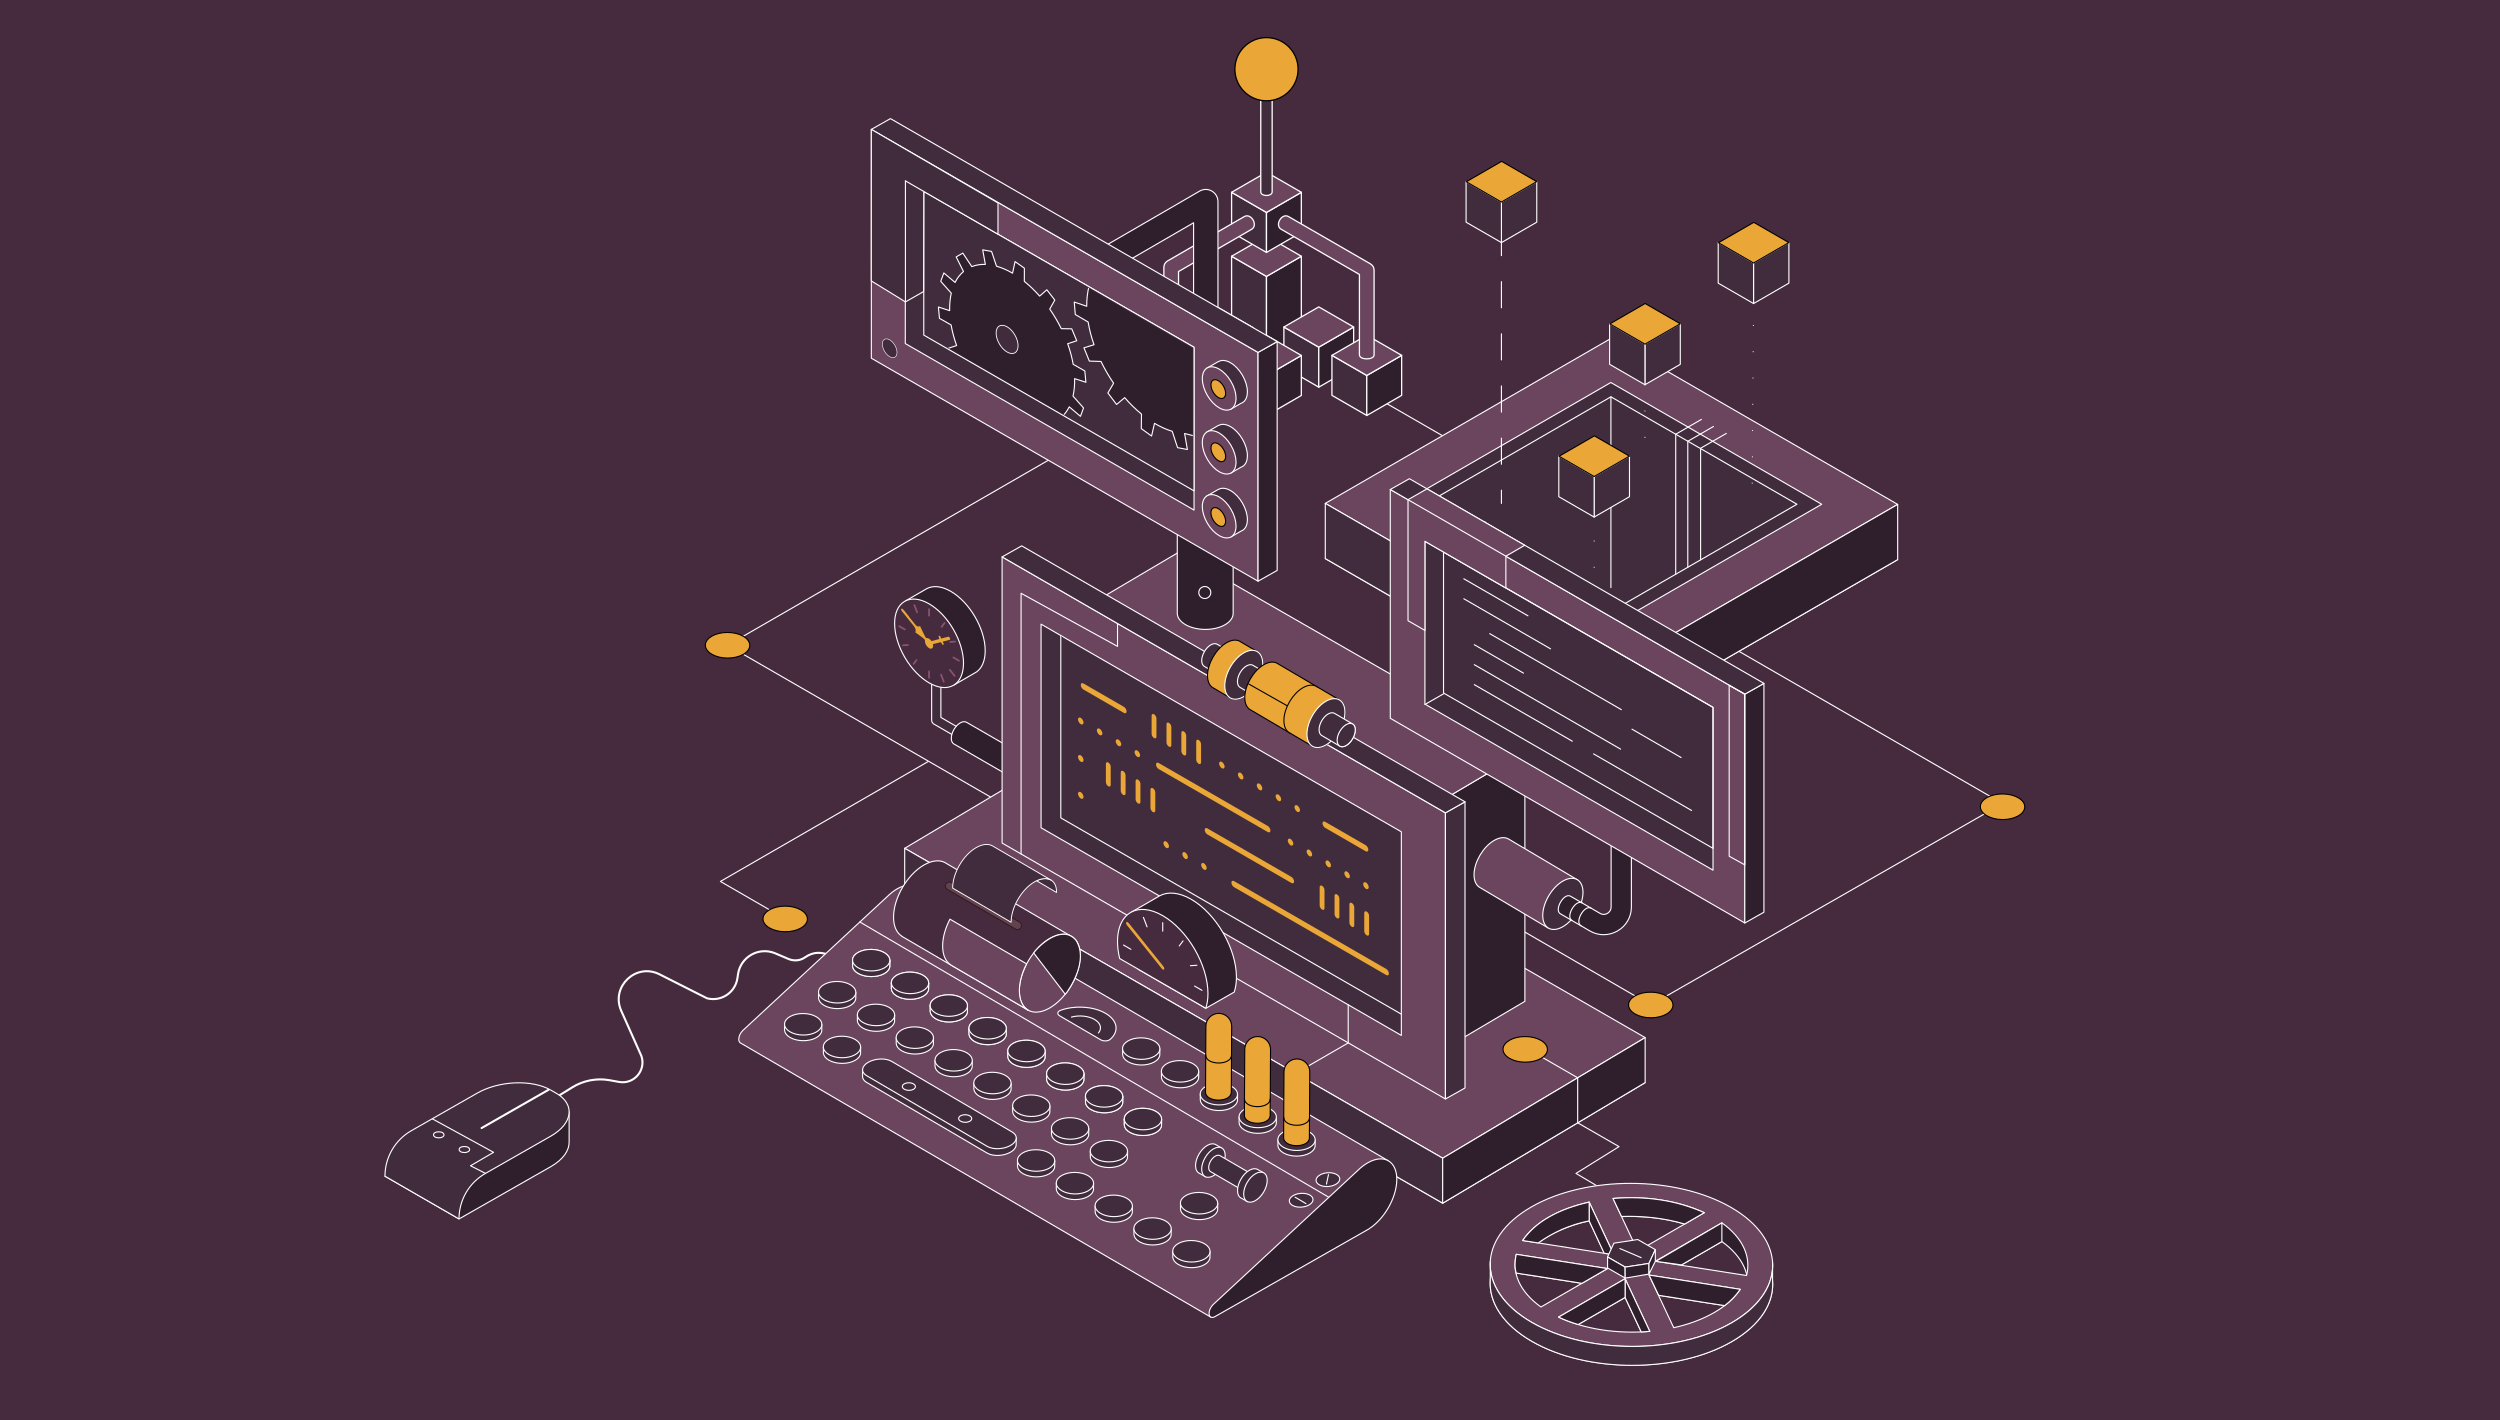 <?xml version="1.0" encoding="UTF-8"?><svg xmlns="http://www.w3.org/2000/svg" width="880" height="500" xmlns:xlink="http://www.w3.org/1999/xlink" viewBox="0 0 880 500"><defs><clipPath id="clippath"><polygon points="325.57 68.07 325.56 117.74 419.89 172.11 419.84 122.62 325.57 68.07" style="fill:none;"/></clipPath></defs><g id="BG"><rect width="880" height="500" style="fill:#462b3e;"/></g><g id="Layer_4"><g><polyline points="352.69 282.88 256.11 227.13 445.82 117.69 507.73 153.36" style="fill:none; stroke:#fff; stroke-linecap:round; stroke-linejoin:round; stroke-width:.39px;"/><g><g><polygon points="445.8 126.68 433.52 119.59 433.52 90.2 445.8 97.29 445.8 126.68" style="fill:#412c3d; stroke:#fff; stroke-linecap:round; stroke-linejoin:round; stroke-width:.45px;"/><polygon points="458.07 119.59 445.8 126.68 445.8 97.29 458.07 90.2 458.07 119.59" style="fill:#2f1f2c; stroke:#fff; stroke-linecap:round; stroke-linejoin:round; stroke-width:.45px;"/><polygon points="445.8 97.29 433.52 90.2 445.8 83.12 458.07 90.2 445.8 97.29" style="fill:#6b445e; stroke:#fff; stroke-linecap:round; stroke-linejoin:round; stroke-width:.45px;"/></g><g><polygon points="464.21 136.28 451.93 129.19 451.93 115.11 464.21 122.2 464.21 136.28" style="fill:#412c3d; stroke:#fff; stroke-linecap:round; stroke-linejoin:round; stroke-width:.45px;"/><polygon points="476.48 129.19 464.21 136.28 464.21 122.2 476.48 115.11 476.48 129.19" style="fill:#2f1f2c; stroke:#fff; stroke-linecap:round; stroke-linejoin:round; stroke-width:.45px;"/><polygon points="464.21 122.19 451.93 115.11 464.21 108.03 476.48 115.11 464.21 122.19" style="fill:#6b445e; stroke:#fff; stroke-linecap:round; stroke-linejoin:round; stroke-width:.45px;"/></g><g><polygon points="428.73 136.46 416.46 129.38 416.46 115.29 428.73 122.38 428.73 136.46" style="fill:#412c3d; stroke:#fff; stroke-linecap:round; stroke-linejoin:round; stroke-width:.45px;"/><polygon points="441 129.38 428.73 136.46 428.73 122.38 441 115.29 441 129.38" style="fill:#2f1f2c; stroke:#fff; stroke-linecap:round; stroke-linejoin:round; stroke-width:.45px;"/><polygon points="428.73 122.37 416.46 115.29 428.73 108.21 441 115.29 428.73 122.37" style="fill:#6b445e; stroke:#fff; stroke-linecap:round; stroke-linejoin:round; stroke-width:.45px;"/></g><g><polygon points="412.41 146.25 400.14 139.16 400.14 125.08 412.41 132.16 412.41 146.25" style="fill:#412c3d; stroke:#fff; stroke-linecap:round; stroke-linejoin:round; stroke-width:.45px;"/><polygon points="424.69 139.16 412.41 146.25 412.41 132.16 424.69 125.08 424.69 139.16" style="fill:#2f1f2c; stroke:#fff; stroke-linecap:round; stroke-linejoin:round; stroke-width:.45px;"/><polygon points="412.41 132.16 400.14 125.08 412.41 117.99 424.69 125.08 412.41 132.16" style="fill:#6b445e; stroke:#fff; stroke-linecap:round; stroke-linejoin:round; stroke-width:.45px;"/></g><g><polygon points="445.8 146.29 433.52 139.2 433.52 125.12 445.8 132.21 445.8 146.29" style="fill:#412c3d; stroke:#fff; stroke-linecap:round; stroke-linejoin:round; stroke-width:.45px;"/><polygon points="458.07 139.2 445.8 146.29 445.8 132.21 458.07 125.12 458.07 139.2" style="fill:#2f1f2c; stroke:#fff; stroke-linecap:round; stroke-linejoin:round; stroke-width:.45px;"/><polygon points="445.8 132.2 433.52 125.12 445.8 118.03 458.07 125.12 445.8 132.2" style="fill:#6b445e; stroke:#fff; stroke-linecap:round; stroke-linejoin:round; stroke-width:.45px;"/></g><g><polygon points="481.11 146.25 468.84 139.16 468.84 125.08 481.11 132.16 481.11 146.25" style="fill:#412c3d; stroke:#fff; stroke-linecap:round; stroke-linejoin:round; stroke-width:.45px;"/><polygon points="493.38 139.16 481.11 146.25 481.11 132.16 493.38 125.08 493.38 139.16" style="fill:#2f1f2c; stroke:#fff; stroke-linecap:round; stroke-linejoin:round; stroke-width:.45px;"/><polygon points="481.11 132.16 468.84 125.08 481.11 117.99 493.38 125.08 481.11 132.16" style="fill:#6b445e; stroke:#fff; stroke-linecap:round; stroke-linejoin:round; stroke-width:.45px;"/></g><g><polygon points="445.8 88.86 433.52 81.78 433.52 67.69 445.8 74.78 445.8 88.86" style="fill:#412c3d; stroke:#fff; stroke-linecap:round; stroke-linejoin:round; stroke-width:.45px;"/><polygon points="458.07 81.78 445.8 88.86 445.8 74.78 458.07 67.69 458.07 81.78" style="fill:#2f1f2c; stroke:#fff; stroke-linecap:round; stroke-linejoin:round; stroke-width:.45px;"/><polygon points="445.8 74.78 433.52 67.69 445.8 60.61 458.07 67.69 445.8 74.78" style="fill:#6b445e; stroke:#fff; stroke-linecap:round; stroke-linejoin:round; stroke-width:.45px;"/></g><path d="m483.69,124.9c0,1.91-5.17,1.91-5.17,0v-28.29s-27.54-15.9-27.54-15.9c-2.4-1.39.18-5.86,2.58-4.47l28.83,16.65c.8.46,1.29,1.31,1.29,2.24v29.78Z" style="fill:#6b445e; stroke:#fff; stroke-linecap:round; stroke-linejoin:round; stroke-width:.45px;"/><path d="m409.67,123.87c0,1.91,5.17,1.91,5.17,0v-28.29s25.73-14.87,25.73-14.87c2.4-1.39-.18-5.86-2.58-4.47l-27.02,15.62c-.8.46-1.29,1.31-1.29,2.24v29.78Z" style="fill:#6b445e; stroke:#fff; stroke-linecap:round; stroke-linejoin:round; stroke-width:.45px;"/><path d="m447.8,67.53c0,1.71-4.01,1.71-4.01,0V22.64s4.01,0,4.01,0v44.89Z" style="fill:#412c3d; stroke:#fff; stroke-linecap:round; stroke-linejoin:round; stroke-width:.45px;"/><circle cx="445.8" cy="24.36" r="11.12" style="fill:#eaa737; stroke:#000; stroke-linecap:round; stroke-linejoin:round; stroke-width:.45px;"/></g><g><g><g><polygon points="567.56 254.96 466.5 196.62 566.92 138.64 667.98 196.98 567.56 254.96" style="fill:#412c3d; stroke:#fff; stroke-linecap:round; stroke-linejoin:round; stroke-width:.39px;"/><polygon points="567.56 235.53 466.5 177.19 566.92 119.2 667.98 177.55 567.56 235.53" style="fill:#6b445e; stroke:#fff; stroke-linecap:round; stroke-linejoin:round; stroke-width:.39px;"/><polygon points="667.98 177.55 667.98 196.98 567.56 254.96 567.56 235.53 667.98 177.55" style="fill:#2f1f2c; stroke:#fff; stroke-linecap:round; stroke-linejoin:round; stroke-width:.39px;"/><polygon points="567.47 220.09 493.24 177.23 567.01 134.64 641.24 177.5 567.47 220.09" style="fill:#412c3d; stroke:#fff; stroke-linecap:round; stroke-linejoin:round; stroke-width:.39px;"/></g><polygon points="466.5 177.19 466.5 196.62 567.56 254.96 567.56 235.53 466.5 177.19" style="fill:#412c3d; stroke:#fff; stroke-linecap:round; stroke-linejoin:round; stroke-width:.39px;"/></g><polygon points="567.44 215.06 501.96 177.25 567.04 139.68 632.52 177.49 567.44 215.06" style="fill:#412c3d; stroke:#fff; stroke-linecap:round; stroke-linejoin:round; stroke-width:.39px;"/><polyline points="589.85 202.12 589.85 152.85 598.88 147.63" style="fill:none; stroke:#fff; stroke-linecap:round; stroke-linejoin:round; stroke-width:.39px;"/><polyline points="594.1 199.67 594.1 155.34 603.13 150.12" style="fill:none; stroke:#fff; stroke-linecap:round; stroke-linejoin:round; stroke-width:.39px;"/><polyline points="598.61 197.06 598.61 157.78 607.65 152.56" style="fill:none; stroke:#fff; stroke-linecap:round; stroke-linejoin:round; stroke-width:.39px;"/><line x1="508.64" y1="191.83" x2="522.72" y2="183.7" style="fill:#412c3d; stroke:#fff; stroke-linecap:round; stroke-linejoin:round; stroke-width:.39px;"/><line x1="514.42" y1="195.38" x2="528.5" y2="187.25" style="fill:#412c3d; stroke:#fff; stroke-linecap:round; stroke-linejoin:round; stroke-width:.39px;"/><line x1="520.2" y1="198.93" x2="534.28" y2="190.8" style="fill:#412c3d; stroke:#fff; stroke-linecap:round; stroke-linejoin:round; stroke-width:.39px;"/><line x1="525.98" y1="202.49" x2="540.06" y2="194.36" style="fill:#412c3d; stroke:#fff; stroke-linecap:round; stroke-linejoin:round; stroke-width:.39px;"/><line x1="531.76" y1="206.04" x2="545.84" y2="197.91" style="fill:#412c3d; stroke:#fff; stroke-linecap:round; stroke-linejoin:round; stroke-width:.39px;"/><g><line x1="528.5" y1="85.35" x2="528.5" y2="89.97" style="fill:none; stroke:#fff; stroke-linecap:round; stroke-linejoin:round; stroke-width:.39px;"/><line x1="528.5" y1="99.15" x2="528.5" y2="167.97" style="fill:none; stroke:#fff; stroke-dasharray:0 0 9.18 9.18; stroke-linecap:round; stroke-linejoin:round; stroke-width:.39px;"/><line x1="528.5" y1="172.56" x2="528.5" y2="177.19" style="fill:none; stroke:#fff; stroke-linecap:round; stroke-linejoin:round; stroke-width:.39px;"/></g><line x1="579.02" y1="135.43" x2="579.02" y2="161.01" style="fill:#412c3d; stroke:#fff; stroke-dasharray:0 9.25; stroke-linecap:round; stroke-linejoin:round; stroke-width:.39px;"/><line x1="561.14" y1="181.18" x2="561.14" y2="200.74" style="fill:#412c3d; stroke:#fff; stroke-dasharray:0 9.25; stroke-linecap:round; stroke-linejoin:round; stroke-width:.39px;"/><line x1="617.25" y1="105.31" x2="616.73" y2="176.01" style="fill:#412c3d; stroke:#fff; stroke-dasharray:0 9.25; stroke-linecap:round; stroke-linejoin:round; stroke-width:.39px;"/><g><polygon points="528.5 85.39 540.94 78.2 540.94 63.93 528.5 71.11 528.5 85.39" style="fill:#412c3d; stroke:#fff; stroke-linecap:round; stroke-linejoin:round; stroke-width:.39px;"/><polygon points="516.06 78.21 528.5 85.39 528.5 71.12 516.06 63.93 516.06 78.21" style="fill:#412c3d; stroke:#fff; stroke-linecap:round; stroke-linejoin:round; stroke-width:.39px;"/></g><g><polygon points="579.02 135.42 591.46 128.24 591.46 113.96 579.02 121.14 579.02 135.42" style="fill:#412c3d; stroke:#fff; stroke-linecap:round; stroke-linejoin:round; stroke-width:.39px;"/><polygon points="566.58 128.24 579.02 135.43 579.02 121.15 566.58 113.97 566.58 128.24" style="fill:#412c3d; stroke:#fff; stroke-linecap:round; stroke-linejoin:round; stroke-width:.39px;"/></g><g><polygon points="617.25 106.85 629.69 99.66 629.69 85.39 617.25 92.57 617.25 106.85" style="fill:#412c3d; stroke:#fff; stroke-linecap:round; stroke-linejoin:round; stroke-width:.39px;"/><polygon points="604.81 99.67 617.25 106.85 617.25 92.58 604.81 85.39 604.81 99.67" style="fill:#412c3d; stroke:#fff; stroke-linecap:round; stroke-linejoin:round; stroke-width:.39px;"/></g></g><g><ellipse cx="514.13" cy="214.77" rx="5.46" ry="9.45" transform="translate(296.58 727.73) rotate(-89.69)" style="fill:#2f1f2c; stroke:#fff; stroke-linecap:round; stroke-linejoin:round; stroke-width:.39px;"/><polyline points="504.67 214.77 504.67 210.16 523.58 210.16 523.58 214.77" style="fill:#2f1f2c; stroke:#fff; stroke-linecap:round; stroke-linejoin:round; stroke-width:.39px;"/><ellipse cx="514.13" cy="210.19" rx="5.46" ry="9.45" transform="translate(301.16 723.18) rotate(-89.69)" style="fill:#2f1f2c; stroke:#fff; stroke-linecap:round; stroke-linejoin:round; stroke-width:.39px;"/></g><g><polyline points="478.61 342.2 519.94 318.34 581.05 353.76 704.9 282.84 612.08 229.25" style="fill:none; stroke:#fff; stroke-miterlimit:10; stroke-width:.39px;"/><ellipse cx="581.08" cy="353.76" rx="4.51" ry="7.82" transform="translate(224.17 932.91) rotate(-89.69)" style="fill:#eaa737; stroke:#000; stroke-linecap:round; stroke-linejoin:round; stroke-width:.39px;"/><ellipse cx="704.9" cy="283.99" rx="4.51" ry="7.82" transform="translate(417.1 987.33) rotate(-89.69)" style="fill:#eaa737; stroke:#000; stroke-linecap:round; stroke-linejoin:round; stroke-width:.39px;"/></g><polygon points="507.82 423.52 318.45 314.44 389.72 271.99 579.09 381.08 507.82 423.52" style="fill:#412c3d; stroke:#fff; stroke-linecap:round; stroke-linejoin:round; stroke-width:.39px;"/><polygon points="507.82 407.68 318.45 298.6 389.72 256.15 579.09 365.24 507.82 407.68" style="fill:#6b445e; stroke:#fff; stroke-linecap:round; stroke-linejoin:round; stroke-width:.39px;"/><g><polygon points="536.76 352.46 493.52 378.01 493.52 290.03 536.76 264.49 536.76 352.46" style="fill:#2f1f2c; stroke:#fff; stroke-linecap:round; stroke-linejoin:round; stroke-width:.39px;"/><polygon points="494 289.76 372.06 219.69 414.83 194.42 536.77 264.49 494 289.76" style="fill:#6b445e; stroke:#fff; stroke-linecap:round; stroke-linejoin:round; stroke-width:.39px;"/></g><polygon points="318.45 298.6 318.45 314.44 507.82 423.52 507.82 407.68 318.45 298.6" style="fill:#412c3d; stroke:#fff; stroke-linecap:round; stroke-linejoin:round; stroke-width:.39px;"/><polygon points="579.09 365.24 579.09 381.08 507.82 423.52 507.82 407.68 579.09 365.24" style="fill:#2f1f2c; stroke:#fff; stroke-linecap:round; stroke-linejoin:round; stroke-width:.39px;"/><ellipse cx="256.11" cy="227.13" rx="4.51" ry="7.82" transform="translate(27.59 482.01) rotate(-89.69)" style="fill:#eaa737; stroke:#000; stroke-linecap:round; stroke-linejoin:round; stroke-width:.39px;"/><polyline points="542.97 372.24 555.34 379.38 555.34 395.23 569.89 403.61 554.74 413.04 561.72 417.18" style="fill:none; stroke:#fff; stroke-linecap:round; stroke-linejoin:round; stroke-width:.39px;"/><line x1="514.07" y1="183.93" x2="548.5" y2="203.8" style="fill:#6b445e; stroke:#fff; stroke-linecap:round; stroke-linejoin:round; stroke-width:.39px;"/><ellipse cx="536.89" cy="369.38" rx="4.51" ry="7.82" transform="translate(164.6 904.26) rotate(-89.69)" style="fill:#eaa737; stroke:#000; stroke-linecap:round; stroke-linejoin:round; stroke-width:.39px;"/><polyline points="271.42 320.57 253.58 310.27 326.67 268.08" style="fill:none; stroke:#fff; stroke-linecap:round; stroke-linejoin:round; stroke-width:.39px;"/><ellipse cx="276.39" cy="323.47" rx="4.51" ry="7.82" transform="translate(-48.57 598.1) rotate(-89.69)" style="fill:#eaa737; stroke:#000; stroke-linecap:round; stroke-linejoin:round; stroke-width:.39px;"/><g><path d="m200.34,391.35l-18.07-5.79-.23,6.33c-4.94.09-10.09,1.32-14.15,3.67l-32.39,18.46,26.07,15.05,32.39-18.46c4.28-2.47,6.44-5.64,6.37-8.64h0v-10.61Z" style="fill:#2f1f2c; stroke:#fff; stroke-linecap:round; stroke-linejoin:round; stroke-width:.39px;"/><path d="m135.5,414.01h0s26.07,15.05,26.07,15.05h0c0-6.63,3.55-12.74,9.31-16.02l23.08-13.16c7.71-4.45,8.55-11.19,1.87-15.04l-1.88-1.09c-6.68-3.86-18.34-3.37-26.05,1.08l-23.08,13.16c-5.76,3.28-9.31,9.4-9.31,16.02Z" style="fill:#412c3d; stroke:#fff; stroke-linecap:round; stroke-linejoin:round; stroke-width:.39px;"/><line x1="193.07" y1="383.61" x2="169.52" y2="397.07" style="fill:none; stroke:#fff; stroke-linecap:round; stroke-linejoin:round; stroke-width:.73px;"/><polyline points="152.2 393.84 173.73 405.62 165.62 410.35 170.88 413.04" style="fill:none; stroke:#fff; stroke-linecap:round; stroke-linejoin:round; stroke-width:.39px;"/><ellipse cx="154.44" cy="399.46" rx="1.06" ry="1.84" transform="translate(-245.85 551.73) rotate(-89.69)" style="fill:none; stroke:#fff; stroke-linecap:round; stroke-linejoin:round; stroke-width:.39px;"/><ellipse cx="163.46" cy="404.63" rx="1.06" ry="1.84" transform="translate(-242.05 565.9) rotate(-89.69)" style="fill:none; stroke:#fff; stroke-linecap:round; stroke-linejoin:round; stroke-width:.39px;"/></g><path d="m197.14,385.41l4.26-2.64c3.93-2.45,8.64-3.35,13.2-2.53l3.32.6c5.24.95,9.57-4.08,7.85-9.12l-7.09-15.9c-3.79-8.5,5.18-17.05,13.49-12.85l16.71,8.44c4.98,1.28,9.97-2.04,10.7-7.13l.19-1.31c.89-6.17,7.38-9.83,13.12-7.39l4.63,1.97c1.88.8,4.06.66,5.74-.5,3.04-2.08,5.76-2.17,9.64-.47" style="fill:none; stroke:#fff; stroke-linecap:round; stroke-linejoin:round; stroke-width:.73px;"/><g><path d="m361.06,273.55l-32.31-18.66c-.5-.29-.81-.83-.81-1.41v-18.15h3.25v17.21l31.5,18.19-1.63,2.81Z" style="fill:#412c3d; stroke:#fff; stroke-linecap:round; stroke-linejoin:round; stroke-width:.39px;"/><g><path d="m346.79,229.06c0-7.68-5.43-17.04-12.12-20.91-3.28-1.89-6.25-2.11-8.43-.95l-7.52,4.34.39,1.39c-.55,1.27-.85,2.82-.85,4.62,0,7.68,5.43,17.04,12.12,20.91,1.78,1.03,3.47,1.56,4.99,1.65l.45,1.01,7.95-4.62c1.88-1.36,3.02-3.92,3.02-7.44Z" style="fill:#2f1f2c; stroke:#fff; stroke-linecap:round; stroke-linejoin:round; stroke-width:.39px;"/><g><ellipse cx="327.03" cy="226.45" rx="9.87" ry="17.09" transform="translate(-69.58 196) rotate(-30.31)" style="fill:#462b3e; stroke:#fff; stroke-linejoin:round; stroke-width:.39px;"/><g><g><line x1="327.03" y1="214.43" x2="327.03" y2="216.7" style="fill:#462b3e; stroke:#895472; stroke-linecap:round; stroke-linejoin:round; stroke-width:.61px;"/><line x1="327.03" y1="236.29" x2="327.03" y2="238.56" style="fill:#462b3e; stroke:#895472; stroke-linecap:round; stroke-linejoin:round; stroke-width:.61px;"/></g><g><line x1="337.54" y1="232.56" x2="335.57" y2="231.42" style="fill:#462b3e; stroke:#895472; stroke-linecap:round; stroke-linejoin:round; stroke-width:.61px;"/><line x1="318.49" y1="221.57" x2="316.52" y2="220.43" style="fill:#462b3e; stroke:#895472; stroke-linecap:round; stroke-linejoin:round; stroke-width:.61px;"/></g><g><g><line x1="336.18" y1="225.84" x2="334.46" y2="225.96" style="fill:#462b3e; stroke:#895472; stroke-linecap:round; stroke-linejoin:round; stroke-width:.61px;"/><line x1="319.6" y1="227.03" x2="317.88" y2="227.15" style="fill:#462b3e; stroke:#895472; stroke-linecap:round; stroke-linejoin:round; stroke-width:.61px;"/></g><g><line x1="332.21" y1="239.98" x2="331.23" y2="237.45" style="fill:#462b3e; stroke:#895472; stroke-linecap:round; stroke-linejoin:round; stroke-width:.61px;"/><line x1="322.83" y1="215.54" x2="321.86" y2="213.01" style="fill:#462b3e; stroke:#895472; stroke-linecap:round; stroke-linejoin:round; stroke-width:.61px;"/></g></g><g><g><line x1="332.47" y1="219.31" x2="331.45" y2="220.66" style="fill:#462b3e; stroke:#895472; stroke-linecap:round; stroke-linejoin:round; stroke-width:.61px;"/><line x1="322.61" y1="232.33" x2="321.59" y2="233.68" style="fill:#462b3e; stroke:#895472; stroke-linecap:round; stroke-linejoin:round; stroke-width:.61px;"/></g><g><line x1="336.03" y1="237.93" x2="334.34" y2="235.78" style="fill:#462b3e; stroke:#895472; stroke-linecap:round; stroke-linejoin:round; stroke-width:.61px;"/><line x1="319.73" y1="217.21" x2="318.04" y2="215.06" style="fill:#462b3e; stroke:#895472; stroke-linecap:round; stroke-linejoin:round; stroke-width:.61px;"/></g></g></g><path d="m323.8,220.31h0c-.33.46-1.06.26-1.62-.45l-4.3-5.36c-.2-.25-.47-.35-.6-.2-.14.16-.07.51.14.78l4.32,5.38c.57.71.76,1.65.43,2.11h0s2.55,1.86,2.55,1.86c.34.25.65.55.92.88l1.16,1.44c.18.22.41.33.55.23.18-.14.12-.53-.1-.81l-1.22-1.53c-.23-.29-.43-.6-.59-.94l-1.63-3.41Z" style="fill:#eaa737;"/><path d="m331.74,226.98l.54-.14-.46-.99,2.44-.63c.17-.04.25-.27.15-.54-.12-.35-.43-.61-.64-.55l-2.46.64-.46-.99-.54.14.26.55c.11.24.08.47-.08.51h0c-.15.04-3.71.96-3.71.96-.17.04-.24.26-.15.53.12.36.43.62.64.56,0,0,3.57-.92,3.72-.96h0c.15-.04.37.12.48.36l.26.55Z" style="fill:#eaa737;"/><ellipse cx="327.01" cy="226.46" rx="1.18" ry="2.04" transform="translate(-69.59 196) rotate(-30.31)" style="fill:#eaa737;"/></g></g><g><path d="m340.38,254.34c-.58-.43-1.43-.43-2.38.12-1.73,1-3.14,3.42-3.14,5.41,0,.96.33,1.65.87,1.98h0s23.46,13.56,23.46,13.56l4.54-7.59-23.34-13.48Z" style="fill:#2f1f2c; stroke:#fff; stroke-linecap:round; stroke-linejoin:round; stroke-width:.39px;"/><ellipse cx="361.34" cy="271.57" rx="4.42" ry="2.55" transform="translate(-55.47 446.46) rotate(-59.69)" style="fill:#462b3e; stroke:#895472; stroke-linejoin:round; stroke-width:.61px;"/></g></g><g><g><g><polygon points="508.79 386.84 352.74 296.75 352.74 196.02 508.79 286.12 508.79 386.84" style="fill:#6b445e; stroke:#fff; stroke-linecap:round; stroke-linejoin:round; stroke-width:.39px;"/><polygon points="508.79 286.12 515.68 282.24 515.68 382.97 508.79 386.84 508.79 286.12" style="fill:#412c3d; stroke:#fff; stroke-linecap:round; stroke-linejoin:round; stroke-width:.39px;"/><polygon points="352.74 196.02 359.63 192.14 515.68 282.24 508.79 286.12 352.74 196.02" style="fill:#412c3d; stroke:#fff; stroke-linecap:round; stroke-linejoin:round; stroke-width:.39px;"/><polygon points="493.27 364.47 366.45 291.37 366.45 219.7 493.27 292.8 493.27 364.47" style="fill:#412c3d; stroke:#fff; stroke-linecap:round; stroke-linejoin:round; stroke-width:.39px;"/><polyline points="493.27 356.99 373.4 287.9 373.4 223.68" style="fill:#412c3d; stroke:#fff; stroke-linecap:round; stroke-linejoin:round; stroke-width:.39px;"/></g><polyline points="359.42 300.61 359.42 208.84 393.37 227.53 393.37 219.7" style="fill:none; stroke:#fff; stroke-linecap:round; stroke-linejoin:round; stroke-width:.39px;"/></g><g><path d="m480.72,299.64l-14.27-8.24c-.51-.3-.93-1.01-.93-1.6,0-.59.41-.82.93-.53l14.27,8.24c.51.3.93,1.01.93,1.6s-.41.82-.93.53Z" style="fill:#eaa737;"/><path d="m395.63,250.95l-14.27-8.24c-.51-.3-.93-1.01-.93-1.6,0-.59.41-.82.93-.53l14.27,8.24c.51.3.93,1.01.93,1.6,0,.59-.41.82-.93.53Z" style="fill:#eaa737;"/><path d="m446.26,292.88l-38.42-22.18c-.51-.3-.93-1.01-.93-1.6s.41-.82.93-.53l38.42,22.18c.51.3.93,1.01.93,1.6s-.41.82-.93.53Z" style="fill:#eaa737;"/><path d="m454.59,310.81l-29.6-17.09c-.51-.3-.93-1.01-.93-1.6s.41-.82.93-.53l29.6,17.09c.51.3.93,1.01.93,1.6,0,.59-.41.82-.93.53Z" style="fill:#eaa737;"/><path d="m487.96,343.21l-53.58-30.93c-.51-.3-.93-1.01-.93-1.6,0-.59.41-.82.93-.53l53.58,30.93c.51.3.93,1.01.93,1.6s-.41.82-.93.53Z" style="fill:#eaa737;"/><ellipse cx="430.09" cy="269.31" rx=".78" ry="1.35" transform="translate(-77.12 253.87) rotate(-30.31)" style="fill:#eaa737;"/><ellipse cx="436.72" cy="273.14" rx=".78" ry="1.35" transform="translate(-78.15 257.75) rotate(-30.31)" style="fill:#eaa737;"/><ellipse cx="443.36" cy="276.97" rx=".78" ry="1.35" transform="translate(-79.18 261.62) rotate(-30.31)" style="fill:#eaa737;"/><ellipse cx="449.99" cy="280.8" rx=".78" ry="1.35" transform="translate(-80.2 265.49) rotate(-30.31)" style="fill:#eaa737;"/><ellipse cx="456.63" cy="284.63" rx=".78" ry="1.35" transform="translate(-81.23 269.36) rotate(-30.31)" style="fill:#eaa737;"/><ellipse cx="454.27" cy="296.42" rx=".78" ry="1.35" transform="translate(-87.5 269.79) rotate(-30.31)" style="fill:#eaa737;"/><ellipse cx="460.91" cy="300.25" rx=".78" ry="1.35" transform="translate(-88.53 273.66) rotate(-30.31)" style="fill:#eaa737;"/><ellipse cx="467.54" cy="304.09" rx=".78" ry="1.35" transform="translate(-89.56 277.53) rotate(-30.31)" style="fill:#eaa737;"/><ellipse cx="474.18" cy="307.92" rx=".78" ry="1.35" transform="translate(-90.58 281.4) rotate(-30.31)" style="fill:#eaa737;"/><ellipse cx="380.43" cy="253.79" rx=".78" ry="1.35" transform="translate(-76.08 226.69) rotate(-30.31)" style="fill:#eaa737;"/><ellipse cx="380.43" cy="266.99" rx=".78" ry="1.35" transform="translate(-82.74 228.5) rotate(-30.31)" style="fill:#eaa737;"/><ellipse cx="380.43" cy="279.95" rx=".78" ry="1.35" transform="translate(-89.28 230.27) rotate(-30.31)" style="fill:#eaa737;"/><ellipse cx="387.07" cy="257.62" rx=".78" ry="1.35" transform="translate(-77.11 230.57) rotate(-30.31)" style="fill:#eaa737;"/><ellipse cx="393.7" cy="261.45" rx=".78" ry="1.35" transform="translate(-78.13 234.44) rotate(-30.31)" style="fill:#eaa737;"/><ellipse cx="400.34" cy="265.29" rx=".78" ry="1.35" transform="translate(-79.16 238.31) rotate(-30.31)" style="fill:#eaa737;"/><ellipse cx="480.82" cy="311.75" rx=".78" ry="1.35" transform="translate(-91.61 285.28) rotate(-30.31)" style="fill:#eaa737;"/><ellipse cx="410.51" cy="297.32" rx=".78" ry="1.35" transform="translate(-93.94 247.82) rotate(-30.31)" style="fill:#eaa737;"/><ellipse cx="417.15" cy="301.15" rx=".78" ry="1.35" transform="translate(-94.96 251.7) rotate(-30.31)" style="fill:#eaa737;"/><ellipse cx="423.78" cy="304.98" rx=".78" ry="1.35" transform="translate(-95.99 255.57) rotate(-30.31)" style="fill:#eaa737;"/><path d="m406.22,259.79c-.47-.27-.85-.93-.85-1.47v-6.41c0-.54.38-.76.85-.49s.85.93.85,1.47v6.41c0,.54-.38.76-.85.49Z" style="fill:#eaa737;"/><path d="m411.46,262.81c-.47-.27-.85-.93-.85-1.47v-6.41c0-.54.38-.76.85-.49s.85.93.85,1.47v6.41c0,.54-.38.76-.85.49Z" style="fill:#eaa737;"/><path d="m416.69,265.83c-.47-.27-.85-.93-.85-1.47v-6.41c0-.54.38-.76.85-.49s.85.93.85,1.47v6.41c0,.54-.38.76-.85.49Z" style="fill:#eaa737;"/><path d="m421.92,268.85c-.47-.27-.85-.93-.85-1.47v-6.41c0-.54.38-.76.85-.49s.85.93.85,1.47v6.41c0,.54-.38.76-.85.49Z" style="fill:#eaa737;"/><path d="m465.37,320.17c-.47-.27-.85-.93-.85-1.47v-6.41c0-.54.38-.76.85-.49s.85.93.85,1.47v6.41c0,.54-.38.76-.85.49Z" style="fill:#eaa737;"/><path d="m470.61,323.2c-.47-.27-.85-.93-.85-1.47v-6.41c0-.54.38-.76.85-.49s.85.93.85,1.47v6.41c0,.54-.38.76-.85.49Z" style="fill:#eaa737;"/><path d="m475.84,326.22c-.47-.27-.85-.93-.85-1.47v-6.41c0-.54.38-.76.85-.49s.85.93.85,1.47v6.41c0,.54-.38.76-.85.49Z" style="fill:#eaa737;"/><path d="m481.07,329.24c-.47-.27-.85-.93-.85-1.47v-6.41c0-.54.38-.76.85-.49.47.27.85.93.85,1.47v6.41c0,.54-.38.76-.85.49Z" style="fill:#eaa737;"/><path d="m390.12,276.77c-.47-.27-.85-.93-.85-1.47v-6.41c0-.54.38-.76.85-.49s.85.93.85,1.47v6.41c0,.54-.38.76-.85.49Z" style="fill:#eaa737;"/><path d="m395.35,279.79c-.47-.27-.85-.93-.85-1.47v-6.41c0-.54.38-.76.85-.49s.85.93.85,1.47v6.41c0,.54-.38.76-.85.49Z" style="fill:#eaa737;"/><path d="m400.58,282.81c-.47-.27-.85-.93-.85-1.47v-6.41c0-.54.38-.76.85-.49s.85.93.85,1.47v6.41c0,.54-.38.76-.85.49Z" style="fill:#eaa737;"/><path d="m405.81,285.83c-.47-.27-.85-.93-.85-1.47v-6.41c0-.54.38-.76.85-.49s.85.93.85,1.47v6.41c0,.54-.38.76-.85.49Z" style="fill:#eaa737;"/></g></g><line x1="338.88" y1="348.08" x2="314.92" y2="334.12" style="fill:#61434d; stroke:#371925; stroke-linecap:round; stroke-linejoin:round; stroke-width:.39px;"/><g><path d="m609.33,431.6c-19.46-11.23-51.01-11.29-70.35-.13-19.33,11.16-19.24,29.38.22,40.62,19.46,11.23,51.01,11.29,70.35.13,19.33-11.16,19.24-29.38-.22-40.62Zm-49.95-1.87l8.7,18.54-32.11-5.02c1.98-2.99,5.04-5.8,9.2-8.2,4.17-2.4,9.02-4.17,14.21-5.31Zm29.77,44.22l-8.7-18.54,32.11,5.02c-1.98,2.99-5.04,5.8-9.2,8.2-4.17,2.4-9.02,4.17-14.21,5.31Zm25.63-18.38l-32.1-5.02,23.42-13.52c7.48,5.34,10.37,12.11,8.68,18.54Zm-14.87-22.11l-23.42,13.52-8.69-18.53c11.14-.98,22.87.69,32.11,5.01Zm-66.17,14.65l32.1,5.02-23.42,13.52c-7.48-5.34-10.37-12.11-8.68-18.54Zm14.87,22.11l23.42-13.52,8.69,18.53c-11.14.98-22.87-.69-32.11-5.01Z" style="fill:#2f1f2c; stroke:#fff; stroke-linecap:round; stroke-linejoin:round; stroke-width:.39px;"/><path d="m609.33,425.01c-19.46-11.23-51.01-11.29-70.35-.13-19.33,11.16-19.24,29.38.22,40.62,19.46,11.23,51.01,11.29,70.35.13,19.33-11.16,19.24-29.38-.22-40.62Zm-49.95-1.87l8.7,18.54-32.11-5.02c1.98-2.99,5.04-5.8,9.2-8.2,4.17-2.4,9.02-4.17,14.21-5.31Zm29.77,44.22l-8.7-18.54,32.11,5.02c-1.98,2.99-5.04,5.8-9.2,8.2-4.17,2.4-9.02,4.17-14.21,5.31Zm25.63-18.38l-32.1-5.02,23.42-13.52c7.48,5.34,10.37,12.11,8.68,18.54Zm-14.87-22.11l-23.42,13.52-8.69-18.53c11.14-.98,22.87.69,32.11,5.01Zm-66.17,14.65l32.1,5.02-23.42,13.52c-7.48-5.34-10.37-12.11-8.68-18.54Zm14.87,22.11l23.42-13.52,8.69,18.53c-11.14.98-22.87-.69-32.11-5.01Z" style="fill:#6b445e; stroke:#fff; stroke-linecap:round; stroke-linejoin:round; stroke-width:.39px;"/><polygon points="559.38 423.14 559.38 429.73 564.67 441.14 568.07 441.68 559.38 423.14" style="fill:#2f1f2c; stroke:#fff; stroke-linecap:round; stroke-linejoin:round; stroke-width:.39px;"/><polygon points="606.1 430.44 606.1 437.04 591.88 445.25 582.87 443.99 606.1 430.44" style="fill:#2f1f2c; stroke:#fff; stroke-linecap:round; stroke-linejoin:round; stroke-width:.39px;"/><path d="m580.45,448.82l32.11,5.02c-1.52,2.24-3.37,4.13-5.49,5.74l-23.21-3.63-3.4-7.13Z" style="fill:#2f1f2c; stroke:#fff; stroke-linecap:round; stroke-linejoin:round; stroke-width:.39px;"/><polygon points="572.03 450.11 572.03 456.71 577.72 468.84 580.72 468.64 572.03 450.11" style="fill:#2f1f2c; stroke:#fff; stroke-linecap:round; stroke-linejoin:round; stroke-width:.39px;"/><path d="m572.03,450.11v6.59l-16.51,9.53c-2.47-.75-4.64-1.53-6.9-2.61l23.42-13.52Z" style="fill:#2f1f2c; stroke:#fff; stroke-linecap:round; stroke-linejoin:round; stroke-width:.39px;"/><path d="m533.72,441.52l32.1,5.02-8.99,5.19-23.11-3.61c-.58-1.89-.55-4.1,0-6.6Z" style="fill:#2f1f2c; stroke:#fff; stroke-linecap:round; stroke-linejoin:round; stroke-width:.39px;"/><path d="m567.8,421.86c11.28-.91,22.05.5,32.11,5.01l-6.9,3.99c-7.01-2.06-14.43-2.92-22.24-2.67l-2.97-6.32Z" style="fill:#2f1f2c; stroke:#fff; stroke-linecap:round; stroke-linejoin:round; stroke-width:.39px;"/><path d="m535.97,436.66l5.49.86c5.29-3.79,11.24-6.43,17.92-7.78v-6.59c-10.5,2.36-18.85,6.8-23.41,13.52Z" style="fill:#2f1f2c; stroke:#fff; stroke-linecap:round; stroke-linejoin:round; stroke-width:.39px;"/><path d="m524.57,444.14c-.43,7.69,4.45,15.48,14.63,21.35,19.46,11.23,51.01,11.29,70.35.13,10.19-5.88,14.98-13.73,14.39-21.48v6.65c.6,7.75-4.19,15.6-14.39,21.48-19.33,11.16-50.89,11.11-70.35-.13-10.18-5.88-15.06-13.66-14.63-21.35v-6.65Z" style="fill:#412c3d; stroke:#fff; stroke-linecap:round; stroke-linejoin:round; stroke-width:.39px;"/></g><g><polygon points="582.67 439.88 576.49 436.31 568.09 437.6 565.86 442.45 572.04 446.02 580.44 444.73 582.67 439.88" style="fill:#412c3d; stroke:#fff; stroke-linecap:round; stroke-linejoin:round; stroke-width:.39px;"/><polygon points="565.86 442.45 565.86 446.32 572.07 449.9 572.04 446.02 565.86 442.45" style="fill:#2f1f2c; stroke:#fff; stroke-linecap:round; stroke-linejoin:round; stroke-width:.39px;"/><polygon points="572.04 446.02 580.44 444.73 580.44 448.47 572.07 449.9 572.04 446.02" style="fill:#2f1f2c; stroke:#fff; stroke-linecap:round; stroke-linejoin:round; stroke-width:.39px;"/><polygon points="582.67 439.88 582.67 443.98 580.44 448.47 580.44 444.73 582.67 439.88" style="fill:#2f1f2c; stroke:#fff; stroke-linecap:round; stroke-linejoin:round; stroke-width:.39px;"/><line x1="570.2" y1="439.49" x2="577.67" y2="442.69" style="fill:#6b445e; stroke:#fff; stroke-linecap:round; stroke-linejoin:round; stroke-width:.39px;"/></g><polyline points="474.57 353.7 474.57 367.11 456.05 377.8 456.05 393.77" style="fill:none; stroke:#fff; stroke-linecap:round; stroke-linejoin:round; stroke-width:.39px;"/><g><g><g><g><path d="m426.18,463.6l62.41-55.05-165.41-96.41h0c-1.85-1.08-4.43-.94-7.29.69-1.24.71-2.43,1.63-3.53,2.72l-50.88,47.17h0c-.83.79-1.43,2.02-1.44,3.07,0,.62.21,1.07.55,1.3h0s0,0,0,0c.03.02.06.04.1.06l165.49,96.46Z" style="fill:#6b445e; stroke:#fff; stroke-linecap:round; stroke-linejoin:round; stroke-width:.39px;"/><path d="m491.68,415.22c.04-6.51-4.55-9.15-10.24-5.91-1.24.71-2.43,1.63-3.53,2.72l-50.88,47.17h0c-.83.79-1.43,2.02-1.44,3.07,0,1.31.92,1.84,2.06,1.19l54.37-30.97v-.04c5.36-3.47,9.62-10.99,9.65-17.23Z" style="fill:#2f1f2c; stroke:#fff; stroke-linecap:round; stroke-linejoin:round; stroke-width:.39px;"/></g><g><path d="m289.29,360.68h-.9c-.28-.29-.62-.55-1.04-.79-2.56-1.5-6.71-1.53-9.27-.07-.42.24-.77.51-1.06.79h-.85s0,2.06,0,2.06c.08.91.71,1.81,1.91,2.51,2.56,1.5,6.71,1.53,9.27.07,1.21-.69,1.85-1.59,1.91-2.5l.02-2.06Z" style="fill:#412c3d; stroke:#fff; stroke-linecap:round; stroke-linejoin:round; stroke-width:.39px;"/><ellipse cx="282.72" cy="360.55" rx="3.79" ry="6.56" transform="translate(-80.87 639.35) rotate(-89.38)" style="fill:#412c3d; stroke:#fff; stroke-linecap:round; stroke-linejoin:round; stroke-width:.39px;"/></g><g><path d="m302.95,368.67h-.9c-.28-.29-.62-.55-1.04-.79-2.56-1.5-6.71-1.53-9.27-.07-.42.24-.77.51-1.06.79h-.85s0,2.06,0,2.06c.08.91.71,1.81,1.91,2.51,2.56,1.5,6.71,1.53,9.27.07,1.21-.69,1.85-1.59,1.91-2.5l.02-2.06Z" style="fill:#412c3d; stroke:#fff; stroke-linecap:round; stroke-linejoin:round; stroke-width:.39px;"/><ellipse cx="296.39" cy="368.54" rx="3.79" ry="6.56" transform="translate(-75.35 660.92) rotate(-89.38)" style="fill:#412c3d; stroke:#fff; stroke-linecap:round; stroke-linejoin:round; stroke-width:.39px;"/></g><g><path d="m371.28,408.62h-.9c-.28-.29-.62-.55-1.04-.79-2.56-1.5-6.71-1.53-9.27-.07-.42.24-.77.51-1.06.79h-.85s0,2.06,0,2.06c.08.91.71,1.81,1.91,2.51,2.56,1.5,6.71,1.53,9.27.07,1.21-.69,1.85-1.59,1.91-2.5l.02-2.06Z" style="fill:#412c3d; stroke:#fff; stroke-linecap:round; stroke-linejoin:round; stroke-width:.39px;"/><ellipse cx="364.71" cy="408.5" rx="3.79" ry="6.56" transform="translate(-47.72 768.76) rotate(-89.38)" style="fill:#412c3d; stroke:#fff; stroke-linecap:round; stroke-linejoin:round; stroke-width:.39px;"/></g><g><path d="m384.94,416.61h-.9c-.28-.29-.62-.55-1.04-.79-2.56-1.5-6.71-1.53-9.27-.07-.42.24-.77.51-1.06.79h-.85s0,2.06,0,2.06c.08.91.71,1.81,1.91,2.51,2.56,1.5,6.71,1.53,9.27.07,1.21-.69,1.85-1.59,1.91-2.5l.02-2.06Z" style="fill:#412c3d; stroke:#fff; stroke-linecap:round; stroke-linejoin:round; stroke-width:.39px;"/><ellipse cx="378.38" cy="416.49" rx="3.79" ry="6.56" transform="translate(-42.19 790.33) rotate(-89.38)" style="fill:#412c3d; stroke:#fff; stroke-linecap:round; stroke-linejoin:round; stroke-width:.39px;"/></g><g><path d="m301.26,349.39h-.9c-.28-.29-.62-.55-1.04-.79-2.56-1.5-6.71-1.53-9.27-.07-.42.24-.77.51-1.06.79h-.85s0,2.06,0,2.06c.08.91.71,1.81,1.91,2.51,2.56,1.5,6.71,1.53,9.27.07,1.21-.69,1.85-1.59,1.91-2.5l.02-2.06Z" style="fill:#412c3d; stroke:#fff; stroke-linecap:round; stroke-linejoin:round; stroke-width:.39px;"/><ellipse cx="294.69" cy="349.27" rx="3.79" ry="6.56" transform="translate(-57.75 640.16) rotate(-89.38)" style="fill:#412c3d; stroke:#fff; stroke-linecap:round; stroke-linejoin:round; stroke-width:.39px;"/></g><g><path d="m314.92,357.38h-.9c-.28-.29-.62-.55-1.04-.79-2.56-1.5-6.71-1.53-9.27-.07-.42.24-.77.51-1.06.79h-.85s0,2.06,0,2.06c.08.91.71,1.81,1.91,2.51,2.56,1.5,6.71,1.53,9.27.07,1.21-.69,1.85-1.59,1.91-2.5l.02-2.06Z" style="fill:#412c3d; stroke:#fff; stroke-linecap:round; stroke-linejoin:round; stroke-width:.39px;"/><ellipse cx="308.36" cy="357.26" rx="3.79" ry="6.56" transform="translate(-52.22 661.73) rotate(-89.38)" style="fill:#412c3d; stroke:#fff; stroke-linecap:round; stroke-linejoin:round; stroke-width:.39px;"/></g><g><path d="m328.59,365.38h-.9c-.28-.29-.62-.55-1.04-.79-2.56-1.5-6.71-1.53-9.27-.07-.42.24-.77.51-1.06.79h-.85s0,2.06,0,2.06c.08.91.71,1.81,1.91,2.51,2.56,1.5,6.71,1.53,9.27.07,1.21-.69,1.85-1.59,1.91-2.5l.02-2.06Z" style="fill:#412c3d; stroke:#fff; stroke-linecap:round; stroke-linejoin:round; stroke-width:.39px;"/><ellipse cx="322.02" cy="365.25" rx="3.79" ry="6.56" transform="translate(-46.7 683.3) rotate(-89.38)" style="fill:#412c3d; stroke:#fff; stroke-linecap:round; stroke-linejoin:round; stroke-width:.39px;"/></g><g><path d="m342.25,373.37h-.9c-.28-.29-.62-.55-1.04-.79-2.56-1.5-6.71-1.53-9.27-.07-.42.24-.77.51-1.06.79h-.85s0,2.06,0,2.06c.08.91.71,1.81,1.91,2.51,2.56,1.5,6.71,1.53,9.27.07,1.21-.69,1.85-1.59,1.91-2.5l.02-2.06Z" style="fill:#412c3d; stroke:#fff; stroke-linecap:round; stroke-linejoin:round; stroke-width:.39px;"/><ellipse cx="335.69" cy="373.24" rx="3.79" ry="6.56" transform="translate(-41.17 704.86) rotate(-89.38)" style="fill:#412c3d; stroke:#fff; stroke-linecap:round; stroke-linejoin:round; stroke-width:.39px;"/></g><g><path d="m355.92,381.36h-.9c-.28-.29-.62-.55-1.04-.79-2.56-1.5-6.71-1.53-9.27-.07-.42.24-.77.51-1.06.79h-.85s0,2.06,0,2.06c.08.91.71,1.81,1.91,2.51,2.56,1.5,6.71,1.53,9.27.07,1.21-.69,1.85-1.59,1.91-2.5l.02-2.06Z" style="fill:#412c3d; stroke:#fff; stroke-linecap:round; stroke-linejoin:round; stroke-width:.39px;"/><ellipse cx="349.35" cy="381.23" rx="3.79" ry="6.56" transform="translate(-35.65 726.43) rotate(-89.38)" style="fill:#412c3d; stroke:#fff; stroke-linecap:round; stroke-linejoin:round; stroke-width:.39px;"/></g><g><path d="m369.58,389.35h-.9c-.28-.29-.62-.55-1.04-.79-2.56-1.5-6.71-1.53-9.27-.07-.42.24-.77.51-1.06.79h-.85s0,2.06,0,2.06c.08.91.71,1.81,1.91,2.51,2.56,1.5,6.71,1.53,9.27.07,1.21-.69,1.85-1.59,1.91-2.5l.02-2.06Z" style="fill:#412c3d; stroke:#fff; stroke-linecap:round; stroke-linejoin:round; stroke-width:.39px;"/><ellipse cx="363.02" cy="389.22" rx="3.79" ry="6.56" transform="translate(-30.12 748) rotate(-89.38)" style="fill:#412c3d; stroke:#fff; stroke-linecap:round; stroke-linejoin:round; stroke-width:.39px;"/></g><g><path d="m383.25,397.34h-.9c-.28-.29-.62-.55-1.04-.79-2.56-1.5-6.71-1.53-9.27-.07-.42.24-.77.51-1.06.79h-.85s0,2.06,0,2.06c.08.91.71,1.81,1.91,2.51,2.56,1.5,6.71,1.53,9.27.07,1.21-.69,1.85-1.59,1.91-2.5l.02-2.06Z" style="fill:#412c3d; stroke:#fff; stroke-linecap:round; stroke-linejoin:round; stroke-width:.39px;"/><ellipse cx="376.68" cy="397.21" rx="3.79" ry="6.56" transform="translate(-24.59 769.57) rotate(-89.38)" style="fill:#412c3d; stroke:#fff; stroke-linecap:round; stroke-linejoin:round; stroke-width:.39px;"/></g><g><path d="m396.91,405.33h-.9c-.28-.29-.62-.55-1.04-.79-2.56-1.5-6.71-1.53-9.27-.07-.42.24-.77.51-1.06.79h-.85s0,2.06,0,2.06c.08.91.71,1.81,1.91,2.51,2.56,1.5,6.71,1.53,9.27.07,1.21-.69,1.85-1.59,1.91-2.5l.02-2.06Z" style="fill:#412c3d; stroke:#fff; stroke-linecap:round; stroke-linejoin:round; stroke-width:.39px;"/><ellipse cx="390.35" cy="405.2" rx="3.79" ry="6.56" transform="translate(-19.07 791.14) rotate(-89.38)" style="fill:#412c3d; stroke:#fff; stroke-linecap:round; stroke-linejoin:round; stroke-width:.39px;"/></g><g><path d="m313.23,338.11h-.9c-.28-.29-.62-.55-1.04-.79-2.56-1.5-6.71-1.53-9.27-.07-.42.24-.77.51-1.06.79h-.85s0,2.06,0,2.06c.08.91.71,1.81,1.91,2.51,2.56,1.5,6.71,1.53,9.27.07,1.21-.69,1.85-1.59,1.91-2.5l.02-2.06Z" style="fill:#412c3d; stroke:#fff; stroke-linecap:round; stroke-linejoin:round; stroke-width:.39px;"/><ellipse cx="306.66" cy="337.99" rx="3.79" ry="6.56" transform="translate(-34.63 640.97) rotate(-89.38)" style="fill:#412c3d; stroke:#fff; stroke-linecap:round; stroke-linejoin:round; stroke-width:.39px;"/></g><g><path d="m329.6,323.04h-.9c-.28-.29-.62-.55-1.04-.79-2.56-1.5-6.71-1.53-9.27-.07-.42.24-.77.51-1.06.79h-.85s0,2.06,0,2.06c.08.91.71,1.81,1.91,2.51,2.56,1.5,6.71,1.53,9.27.07,1.21-.69,1.85-1.59,1.91-2.5l.02-2.06Z" style="fill:#e8d8cd; stroke:#4b2c39; stroke-linejoin:round; stroke-width:.39px;"/><ellipse cx="323.03" cy="322.92" rx="3.79" ry="6.56" transform="translate(-3.37 642.43) rotate(-89.38)" style="fill:#e8d8cd; stroke:#4b2c39; stroke-linejoin:round; stroke-width:.39px;"/></g><g><path d="m353.61,337.17h-.9c-.28-.29-.62-.55-1.04-.79-2.56-1.5-6.71-1.53-9.27-.07-.42.24-.77.51-1.06.79h-.85s0,2.06,0,2.06c.08.91.71,1.81,1.91,2.51,2.56,1.5,6.71,1.53,9.27.07,1.21-.69,1.85-1.59,1.91-2.5l.02-2.06Z" style="fill:#412c3d; stroke:#fff; stroke-linecap:round; stroke-linejoin:round; stroke-width:.39px;"/><ellipse cx="347.05" cy="337.04" rx="3.79" ry="6.56" transform="translate(6.26 680.42) rotate(-89.38)" style="fill:#412c3d; stroke:#fff; stroke-linecap:round; stroke-linejoin:round; stroke-width:.39px;"/></g><g><path d="m367.28,345.19h-.9c-.28-.29-.62-.55-1.04-.79-2.56-1.5-6.71-1.53-9.27-.07-.42.24-.77.51-1.06.79h-.85s0,2.06,0,2.06c.08.91.71,1.81,1.91,2.51,2.56,1.5,6.71,1.53,9.27.07,1.21-.69,1.85-1.59,1.91-2.5l.02-2.06Z" style="fill:#412c3d; stroke:#fff; stroke-linecap:round; stroke-linejoin:round; stroke-width:.39px;"/><ellipse cx="360.71" cy="345.06" rx="3.79" ry="6.56" transform="translate(11.76 702.01) rotate(-89.38)" style="fill:#412c3d; stroke:#fff; stroke-linecap:round; stroke-linejoin:round; stroke-width:.39px;"/></g><g><path d="m408.28,369.24h-.9c-.28-.29-.62-.55-1.04-.79-2.56-1.5-6.71-1.53-9.27-.07-.42.24-.77.51-1.06.79h-.85s0,2.06,0,2.06c.08.91.71,1.81,1.91,2.51,2.56,1.5,6.71,1.53,9.27.07,1.21-.69,1.85-1.59,1.91-2.5l.02-2.06Z" style="fill:#412c3d; stroke:#fff; stroke-linecap:round; stroke-linejoin:round; stroke-width:.39px;"/><ellipse cx="401.72" cy="369.11" rx="3.79" ry="6.56" transform="translate(28.27 766.81) rotate(-89.38)" style="fill:#412c3d; stroke:#fff; stroke-linecap:round; stroke-linejoin:round; stroke-width:.39px;"/></g><g><path d="m421.95,377.26h-.9c-.28-.29-.62-.55-1.04-.79-2.56-1.5-6.71-1.53-9.27-.07-.42.24-.77.51-1.06.79h-.85s0,2.06,0,2.06c.08.91.71,1.81,1.91,2.51,2.56,1.5,6.71,1.53,9.27.07,1.21-.69,1.85-1.59,1.91-2.5l.02-2.06Z" style="fill:#412c3d; stroke:#fff; stroke-linecap:round; stroke-linejoin:round; stroke-width:.39px;"/><ellipse cx="415.39" cy="377.13" rx="3.79" ry="6.56" transform="translate(33.77 788.4) rotate(-89.38)" style="fill:#412c3d; stroke:#fff; stroke-linecap:round; stroke-linejoin:round; stroke-width:.39px;"/></g><g><path d="m435.62,385.27h-.9c-.28-.29-.62-.55-1.04-.79-2.56-1.5-6.71-1.53-9.27-.07-.42.24-.77.51-1.06.79h-.85s0,2.06,0,2.06c.08.91.71,1.81,1.91,2.51,2.56,1.5,6.71,1.53,9.27.07,1.21-.69,1.85-1.59,1.91-2.5l.02-2.06Z" style="fill:#412c3d; stroke:#fff; stroke-linecap:round; stroke-linejoin:round; stroke-width:.39px;"/><ellipse cx="429.05" cy="385.15" rx="3.79" ry="6.56" transform="translate(39.27 810) rotate(-89.38)" style="fill:#412c3d; stroke:#fff; stroke-linecap:round; stroke-linejoin:round; stroke-width:.39px;"/></g><g><path d="m449.29,393.29h-.9c-.28-.29-.62-.55-1.04-.79-2.56-1.5-6.71-1.53-9.27-.07-.42.24-.77.51-1.06.79h-.85s0,2.06,0,2.06c.08.91.71,1.81,1.91,2.51,2.56,1.5,6.71,1.53,9.27.07,1.21-.69,1.85-1.59,1.91-2.5l.02-2.06Z" style="fill:#412c3d; stroke:#fff; stroke-linecap:round; stroke-linejoin:round; stroke-width:.39px;"/><ellipse cx="442.72" cy="393.17" rx="3.79" ry="6.56" transform="translate(44.78 831.6) rotate(-89.38)" style="fill:#412c3d; stroke:#fff; stroke-linecap:round; stroke-linejoin:round; stroke-width:.39px;"/></g><g><path d="m462.95,401.31l-13.12-.07v2.06c.07.91.71,1.81,1.91,2.51,2.56,1.5,6.71,1.53,9.27.07,1.21-.69,1.85-1.59,1.91-2.5l.02-2.06Z" style="fill:#412c3d; stroke:#fff; stroke-linecap:round; stroke-linejoin:round; stroke-width:.39px;"/><ellipse cx="456.39" cy="401.18" rx="3.79" ry="6.56" transform="translate(50.28 853.2) rotate(-89.38)" style="fill:#412c3d; stroke:#fff; stroke-linecap:round; stroke-linejoin:round; stroke-width:.39px;"/></g><g><path d="m326.89,346.1h-.9c-.28-.29-.62-.55-1.04-.79-2.56-1.5-6.71-1.53-9.27-.07-.42.24-.77.51-1.06.79h-.85s0,2.06,0,2.06c.08.91.71,1.81,1.91,2.51,2.56,1.5,6.71,1.53,9.27.07,1.21-.69,1.85-1.59,1.91-2.5l.02-2.06Z" style="fill:#412c3d; stroke:#fff; stroke-linecap:round; stroke-linejoin:round; stroke-width:.39px;"/><ellipse cx="320.33" cy="345.98" rx="3.79" ry="6.56" transform="translate(-29.1 662.54) rotate(-89.38)" style="fill:#412c3d; stroke:#fff; stroke-linecap:round; stroke-linejoin:round; stroke-width:.39px;"/></g><g><path d="m340.56,354.09h-.9c-.28-.29-.62-.55-1.04-.79-2.56-1.5-6.71-1.53-9.27-.07-.42.24-.77.51-1.06.79h-.85s0,2.06,0,2.06c.08.91.71,1.81,1.91,2.51,2.56,1.5,6.71,1.53,9.27.07,1.21-.69,1.85-1.59,1.91-2.5l.02-2.06Z" style="fill:#412c3d; stroke:#fff; stroke-linecap:round; stroke-linejoin:round; stroke-width:.39px;"/><ellipse cx="333.99" cy="353.97" rx="3.79" ry="6.56" transform="translate(-23.58 684.1) rotate(-89.38)" style="fill:#412c3d; stroke:#fff; stroke-linecap:round; stroke-linejoin:round; stroke-width:.39px;"/></g><g><path d="m354.22,362.08h-.9c-.28-.29-.62-.55-1.04-.79-2.56-1.5-6.71-1.53-9.27-.07-.42.24-.77.51-1.06.79h-.85s0,2.06,0,2.06c.08.91.71,1.81,1.91,2.51,2.56,1.5,6.71,1.53,9.27.07,1.21-.69,1.85-1.59,1.91-2.5l.02-2.06Z" style="fill:#412c3d; stroke:#fff; stroke-linecap:round; stroke-linejoin:round; stroke-width:.39px;"/><ellipse cx="347.66" cy="361.96" rx="3.79" ry="6.56" transform="translate(-18.05 705.67) rotate(-89.38)" style="fill:#412c3d; stroke:#fff; stroke-linecap:round; stroke-linejoin:round; stroke-width:.39px;"/></g><g><path d="m367.89,370.07h-.9c-.28-.29-.62-.55-1.04-.79-2.56-1.5-6.71-1.53-9.27-.07-.42.24-.77.51-1.06.79h-.85s0,2.06,0,2.06c.08.91.71,1.81,1.91,2.51,2.56,1.5,6.71,1.53,9.27.07,1.21-.69,1.85-1.59,1.91-2.5l.02-2.06Z" style="fill:#412c3d; stroke:#fff; stroke-linecap:round; stroke-linejoin:round; stroke-width:.39px;"/><ellipse cx="361.32" cy="369.95" rx="3.79" ry="6.56" transform="translate(-12.52 727.24) rotate(-89.38)" style="fill:#412c3d; stroke:#fff; stroke-linecap:round; stroke-linejoin:round; stroke-width:.39px;"/></g><g><path d="m381.55,378.06h-.9c-.28-.29-.62-.55-1.04-.79-2.56-1.5-6.71-1.53-9.27-.07-.42.24-.77.51-1.06.79h-.85s0,2.06,0,2.06c.08.91.71,1.81,1.91,2.51,2.56,1.5,6.71,1.53,9.27.07,1.21-.69,1.85-1.59,1.91-2.5l.02-2.06Z" style="fill:#412c3d; stroke:#fff; stroke-linecap:round; stroke-linejoin:round; stroke-width:.39px;"/><ellipse cx="374.99" cy="377.94" rx="3.79" ry="6.56" transform="translate(-7 748.81) rotate(-89.38)" style="fill:#412c3d; stroke:#fff; stroke-linecap:round; stroke-linejoin:round; stroke-width:.39px;"/></g><g><path d="m395.22,386.06h-.9c-.28-.29-.62-.55-1.04-.79-2.56-1.5-6.71-1.53-9.27-.07-.42.24-.77.51-1.06.79h-.85s0,2.06,0,2.06c.08.91.71,1.81,1.91,2.51,2.56,1.5,6.71,1.53,9.27.07,1.21-.69,1.85-1.59,1.91-2.5l.02-2.06Z" style="fill:#412c3d; stroke:#fff; stroke-linecap:round; stroke-linejoin:round; stroke-width:.39px;"/><ellipse cx="388.65" cy="385.93" rx="3.79" ry="6.56" transform="translate(-1.47 770.38) rotate(-89.38)" style="fill:#412c3d; stroke:#fff; stroke-linecap:round; stroke-linejoin:round; stroke-width:.39px;"/></g><g><path d="m408.88,394.05h-.9c-.28-.29-.62-.55-1.04-.79-2.56-1.5-6.71-1.53-9.27-.07-.42.24-.77.51-1.06.79h-.85s0,2.06,0,2.06c.08.91.71,1.81,1.91,2.51,2.56,1.5,6.71,1.53,9.27.07,1.21-.69,1.85-1.59,1.91-2.5l.02-2.06Z" style="fill:#412c3d; stroke:#fff; stroke-linecap:round; stroke-linejoin:round; stroke-width:.39px;"/><ellipse cx="402.32" cy="393.92" rx="3.79" ry="6.56" transform="translate(4.06 791.94) rotate(-89.38)" style="fill:#412c3d; stroke:#fff; stroke-linecap:round; stroke-linejoin:round; stroke-width:.39px;"/></g><g><path d="m326.89,346.1h-.9c-.28-.29-.62-.55-1.04-.79-2.56-1.5-6.71-1.53-9.27-.07-.42.24-.77.51-1.06.79h-.85s0,2.06,0,2.06c.08.91.71,1.81,1.91,2.51,2.56,1.5,6.71,1.53,9.27.07,1.21-.69,1.85-1.59,1.91-2.5l.02-2.06Z" style="fill:#412c3d; stroke:#fff; stroke-linecap:round; stroke-linejoin:round; stroke-width:.39px;"/><ellipse cx="320.33" cy="345.98" rx="3.79" ry="6.56" transform="translate(-29.1 662.54) rotate(-89.38)" style="fill:#412c3d; stroke:#fff; stroke-linecap:round; stroke-linejoin:round; stroke-width:.39px;"/></g><g><path d="m340.56,354.09h-.9c-.28-.29-.62-.55-1.04-.79-2.56-1.5-6.71-1.53-9.27-.07-.42.24-.77.51-1.06.79h-.85s0,2.06,0,2.06c.08.91.71,1.81,1.91,2.51,2.56,1.5,6.71,1.53,9.27.07,1.21-.69,1.85-1.59,1.91-2.5l.02-2.06Z" style="fill:#412c3d; stroke:#fff; stroke-linecap:round; stroke-linejoin:round; stroke-width:.39px;"/><ellipse cx="333.99" cy="353.97" rx="3.79" ry="6.56" transform="translate(-23.58 684.1) rotate(-89.38)" style="fill:#412c3d; stroke:#fff; stroke-linecap:round; stroke-linejoin:round; stroke-width:.39px;"/></g><g><path d="m354.22,362.08h-.9c-.28-.29-.62-.55-1.04-.79-2.56-1.5-6.71-1.53-9.27-.07-.42.24-.77.51-1.06.79h-.85s0,2.06,0,2.06c.08.91.71,1.81,1.91,2.51,2.56,1.5,6.71,1.53,9.27.07,1.21-.69,1.85-1.59,1.91-2.5l.02-2.06Z" style="fill:#412c3d; stroke:#fff; stroke-linecap:round; stroke-linejoin:round; stroke-width:.39px;"/><ellipse cx="347.66" cy="361.96" rx="3.79" ry="6.56" transform="translate(-18.05 705.67) rotate(-89.38)" style="fill:#412c3d; stroke:#fff; stroke-linecap:round; stroke-linejoin:round; stroke-width:.39px;"/></g><g><path d="m367.89,370.07h-.9c-.28-.29-.62-.55-1.04-.79-2.56-1.5-6.71-1.53-9.27-.07-.42.24-.77.51-1.06.79h-.85s0,2.06,0,2.06c.08.91.71,1.81,1.91,2.51,2.56,1.5,6.71,1.53,9.27.07,1.21-.69,1.85-1.59,1.91-2.5l.02-2.06Z" style="fill:#412c3d; stroke:#fff; stroke-linecap:round; stroke-linejoin:round; stroke-width:.39px;"/><ellipse cx="361.32" cy="369.95" rx="3.79" ry="6.56" transform="translate(-12.52 727.24) rotate(-89.38)" style="fill:#412c3d; stroke:#fff; stroke-linecap:round; stroke-linejoin:round; stroke-width:.39px;"/></g><g><path d="m381.55,378.06h-.9c-.28-.29-.62-.55-1.04-.79-2.56-1.5-6.71-1.53-9.27-.07-.42.24-.77.51-1.06.79h-.85s0,2.06,0,2.06c.08.91.71,1.81,1.91,2.51,2.56,1.5,6.71,1.53,9.27.07,1.21-.69,1.85-1.59,1.91-2.5l.02-2.06Z" style="fill:#412c3d; stroke:#fff; stroke-linecap:round; stroke-linejoin:round; stroke-width:.39px;"/><ellipse cx="374.99" cy="377.94" rx="3.79" ry="6.56" transform="translate(-7 748.81) rotate(-89.38)" style="fill:#412c3d; stroke:#fff; stroke-linecap:round; stroke-linejoin:round; stroke-width:.39px;"/></g><g><path d="m395.22,386.06h-.9c-.28-.29-.62-.55-1.04-.79-2.56-1.5-6.71-1.53-9.27-.07-.42.24-.77.51-1.06.79h-.85s0,2.06,0,2.06c.08.91.71,1.81,1.91,2.51,2.56,1.5,6.71,1.53,9.27.07,1.21-.69,1.85-1.59,1.91-2.5l.02-2.06Z" style="fill:#412c3d; stroke:#fff; stroke-linecap:round; stroke-linejoin:round; stroke-width:.39px;"/><ellipse cx="388.65" cy="385.93" rx="3.79" ry="6.56" transform="translate(-1.47 770.38) rotate(-89.38)" style="fill:#412c3d; stroke:#fff; stroke-linecap:round; stroke-linejoin:round; stroke-width:.39px;"/></g><g><path d="m408.88,394.05h-.9c-.28-.29-.62-.55-1.04-.79-2.56-1.5-6.71-1.53-9.27-.07-.42.24-.77.51-1.06.79h-.85s0,2.06,0,2.06c.08.91.71,1.81,1.91,2.51,2.56,1.5,6.71,1.53,9.27.07,1.21-.69,1.85-1.59,1.91-2.5l.02-2.06Z" style="fill:#412c3d; stroke:#fff; stroke-linecap:round; stroke-linejoin:round; stroke-width:.39px;"/><ellipse cx="402.32" cy="393.92" rx="3.79" ry="6.56" transform="translate(4.06 791.94) rotate(-89.38)" style="fill:#412c3d; stroke:#fff; stroke-linecap:round; stroke-linejoin:round; stroke-width:.39px;"/></g><g><path d="m398.61,424.6h-.9c-.28-.29-.62-.55-1.04-.79-2.56-1.5-6.71-1.53-9.27-.07-.42.24-.77.51-1.06.79h-.85s0,2.06,0,2.06c.08.91.71,1.81,1.91,2.51,2.56,1.5,6.71,1.53,9.27.07,1.21-.69,1.85-1.59,1.91-2.5l.02-2.06Z" style="fill:#412c3d; stroke:#fff; stroke-linecap:round; stroke-linejoin:round; stroke-width:.39px;"/><ellipse cx="392.04" cy="424.48" rx="3.79" ry="6.56" transform="translate(-36.66 811.89) rotate(-89.38)" style="fill:#412c3d; stroke:#fff; stroke-linecap:round; stroke-linejoin:round; stroke-width:.39px;"/></g><g><path d="m412.27,432.59h-.9c-.28-.29-.62-.55-1.04-.79-2.56-1.5-6.71-1.53-9.27-.07-.42.24-.77.51-1.06.79h-.85s0,2.06,0,2.06c.08.91.71,1.81,1.91,2.51,2.56,1.5,6.71,1.53,9.27.07,1.21-.69,1.85-1.59,1.91-2.5l.02-2.06Z" style="fill:#412c3d; stroke:#fff; stroke-linecap:round; stroke-linejoin:round; stroke-width:.39px;"/><ellipse cx="405.71" cy="432.47" rx="3.79" ry="6.56" transform="translate(-31.14 833.46) rotate(-89.38)" style="fill:#412c3d; stroke:#fff; stroke-linecap:round; stroke-linejoin:round; stroke-width:.39px;"/></g><g><path d="m428.65,423.67h-.9c-.28-.29-.62-.55-1.04-.79-2.56-1.5-6.71-1.53-9.27-.07-.42.24-.77.51-1.06.79h-.85s0,2.06,0,2.06c.08.91.71,1.81,1.91,2.51,2.56,1.5,6.71,1.53,9.27.07,1.21-.69,1.85-1.59,1.91-2.5l.02-2.06Z" style="fill:#412c3d; stroke:#fff; stroke-linecap:round; stroke-linejoin:round; stroke-width:.39px;"/><ellipse cx="422.09" cy="423.54" rx="3.79" ry="6.56" transform="translate(-6.01 841.01) rotate(-89.38)" style="fill:#412c3d; stroke:#fff; stroke-linecap:round; stroke-linejoin:round; stroke-width:.39px;"/></g><g><path d="m425.94,440.58h-.9c-.28-.29-.62-.55-1.04-.79-2.56-1.5-6.71-1.53-9.27-.07-.42.24-.77.51-1.06.79h-.85s0,2.06,0,2.06c.08.91.71,1.81,1.91,2.51,2.56,1.5,6.71,1.53,9.27.07,1.21-.69,1.85-1.59,1.91-2.5l.02-2.06Z" style="fill:#412c3d; stroke:#fff; stroke-linecap:round; stroke-linejoin:round; stroke-width:.39px;"/><ellipse cx="419.37" cy="440.46" rx="3.79" ry="6.56" transform="translate(-25.61 855.03) rotate(-89.38)" style="fill:#412c3d; stroke:#fff; stroke-linecap:round; stroke-linejoin:round; stroke-width:.39px;"/></g><g><path d="m429.11,405.73l.92-1.63-2.08-1.19c-.75-.45-1.79-.4-2.95.26-2.29,1.3-4.15,4.48-4.17,7.1,0,1.4.52,2.36,1.36,2.74l2.14,1.22,1.05-1.86c2.03-1.4,3.64-4.23,3.73-6.64Z" style="fill:#412c3d; stroke:#fff; stroke-linecap:round; stroke-linejoin:round; stroke-width:.39px;"/><ellipse cx="427.14" cy="409.14" rx="5.82" ry="3.36" transform="translate(-142.52 568.32) rotate(-59.38)" style="fill:#412c3d; stroke:#fff; stroke-linecap:round; stroke-linejoin:round; stroke-width:.39px;"/><path d="m440.89,414.66l.51-.92-11.94-6.94c-.42-.25-1.01-.22-1.66.15-1.29.73-2.33,2.52-2.34,3.99,0,.79.29,1.33.77,1.54l11.97,6.96.59-1.05c1.14-.79,2.04-2.38,2.09-3.73Z" style="fill:#412c3d; stroke:#fff; stroke-linecap:round; stroke-linejoin:round; stroke-width:.39px;"/><ellipse cx="439.75" cy="416.56" rx="3.27" ry="1.89" transform="translate(-142.72 582.81) rotate(-59.38)" style="fill:#e8d8cd; stroke:#4b2c39; stroke-linejoin:round; stroke-width:.39px;"/><path d="m443.89,414.49l.92-1.63-2.08-1.19c-.75-.45-1.79-.4-2.95.26-2.29,1.3-4.15,4.48-4.17,7.1,0,1.4.52,2.36,1.36,2.74l2.14,1.22,1.05-1.86c2.03-1.4,3.64-4.23,3.73-6.64Z" style="fill:#412c3d; stroke:#fff; stroke-linecap:round; stroke-linejoin:round; stroke-width:.39px;"/><ellipse cx="441.92" cy="417.9" rx="5.82" ry="3.36" transform="translate(-142.8 585.33) rotate(-59.38)" style="fill:#412c3d; stroke:#fff; stroke-linecap:round; stroke-linejoin:round; stroke-width:.39px;"/></g><line x1="302.66" y1="324.54" x2="467.64" y2="421.38" style="fill:#412c3d; stroke:#fff; stroke-linecap:round; stroke-linejoin:round; stroke-width:.39px;"/><g><ellipse cx="457.98" cy="422.52" rx="4.18" ry="2.42" transform="translate(-33.05 38.91) rotate(-4.7)" style="fill:#412c3d; stroke:#fff; stroke-linecap:round; stroke-linejoin:round; stroke-width:.39px;"/><line x1="455.88" y1="421.41" x2="459.69" y2="423.67" style="fill:#412c3d; stroke:#fff; stroke-linecap:round; stroke-linejoin:round; stroke-width:.39px;"/></g><g><ellipse cx="467.4" cy="415.26" rx="4.18" ry="2.42" transform="translate(-32.43 39.66) rotate(-4.7)" style="fill:#412c3d; stroke:#fff; stroke-linecap:round; stroke-linejoin:round; stroke-width:.39px;"/><line x1="466.91" y1="416.81" x2="467.63" y2="413.46" style="fill:#412c3d; stroke:#fff; stroke-linecap:round; stroke-linejoin:round; stroke-width:.39px;"/></g><path d="m357.72,400.47l-14.6-7.34-29.27-17.16c-1.52-.89-3.88-1.06-5.98-.56l-.92-.46-3.33,1.6v2.43s0,0,0,0c.02.75.48,1.47,1.41,2.02l42.44,24.88c2.1,1.23,5.77,1.09,8.21-.3h0c1.42-.81,2.1-1.87,2.01-2.85l.03-2.27Z" style="fill:#412c3d; stroke:#fff; stroke-linecap:round; stroke-linejoin:round; stroke-width:.39px;"/><path d="m347.48,403.51l-42.44-24.88c-2.1-1.23-1.82-3.35.61-4.73h0c2.44-1.39,6.11-1.52,8.21-.3l42.44,24.88c2.1,1.23,1.82,3.35-.61,4.73h0c-2.44,1.39-6.11,1.52-8.21.3Z" style="fill:#412c3d; stroke:#fff; stroke-linecap:round; stroke-linejoin:round; stroke-width:.39px;"/><ellipse cx="319.94" cy="382.48" rx="1.33" ry="2.3" transform="translate(-65.99 698.25) rotate(-89.38)" style="fill:#412c3d; stroke:#fff; stroke-linecap:round; stroke-linejoin:round; stroke-width:.39px;"/><ellipse cx="339.75" cy="393.73" rx="1.33" ry="2.3" transform="translate(-57.64 729.19) rotate(-89.38)" style="fill:#412c3d; stroke:#fff; stroke-linecap:round; stroke-linejoin:round; stroke-width:.39px;"/><g><path d="m313.23,338.11h-.9c-.28-.29-.62-.55-1.04-.79-2.56-1.5-6.71-1.53-9.27-.07-.42.24-.77.51-1.06.79h-.85s0,2.06,0,2.06c.08.91.71,1.81,1.91,2.51,2.56,1.5,6.71,1.53,9.27.07,1.21-.69,1.85-1.59,1.91-2.5l.02-2.06Z" style="fill:#412c3d; stroke:#fff; stroke-linecap:round; stroke-linejoin:round; stroke-width:.39px;"/><ellipse cx="306.66" cy="337.99" rx="3.79" ry="6.56" transform="translate(-34.63 640.97) rotate(-89.38)" style="fill:#412c3d; stroke:#fff; stroke-linecap:round; stroke-linejoin:round; stroke-width:.39px;"/></g><path d="m433.42,384.46c-.02,3.74-9.1,3.69-9.08-.05l.13-23.18c.01-2.51,2.06-4.53,4.56-4.52h0c2.51.01,4.53,2.06,4.52,4.56l-.13,23.18Z" style="fill:#eaa737; stroke:#000; stroke-linecap:round; stroke-linejoin:round; stroke-width:.39px;"/><path d="m447.1,392.61c-.02,3.74-9.1,3.69-9.08-.05l.13-23.18c.01-2.51,2.06-4.53,4.56-4.52h0c2.51.01,4.53,2.06,4.52,4.56l-.13,23.18Z" style="fill:#eaa737; stroke:#000; stroke-linecap:round; stroke-linejoin:round; stroke-width:.39px;"/><path d="m460.91,400.5c-.02,3.74-9.1,3.69-9.08-.05l.13-23.18c.01-2.51,2.06-4.53,4.56-4.52h0c2.51.01,4.53,2.06,4.52,4.56l-.13,23.18Z" style="fill:#eaa737; stroke:#000; stroke-linecap:round; stroke-linejoin:round; stroke-width:.39px;"/><g><path d="m333.24,303.99c-1.94-1.4-4.78-1.35-7.96.46-5.9,3.36-10.72,11.57-10.75,18.32-.02,3.26,1.08,5.58,2.89,6.74l-.03.05,44.48,26,14.66-26.3-43.28-25.26Z" style="fill:#462b3e; stroke:#fff; stroke-linejoin:round; stroke-width:.39px;"/><ellipse cx="369.53" cy="342.57" rx="15.08" ry="8.7" transform="translate(-113.5 486.08) rotate(-59.38)" style="fill:#6b445e; stroke:#fff; stroke-linecap:round; stroke-linejoin:round; stroke-width:.39px;"/><path d="m334.84,339.76c-1.89-1.13-3.05-3.5-3.03-6.85.02-3.02.98-6.33,2.58-9.36l26.98,15.73c-3.57,6.76-3.38,14.01.49,16.27l-27.02-15.79Z" style="fill:#6b445e; stroke:#fff; stroke-linecap:round; stroke-linejoin:round; stroke-width:.39px;"/><path d="m334.88,310.65l23.99,13.91c.79.46.96,1.52.36,2.2h0c-.46.52-1.22.64-1.81.29l-23.96-13.95c-.72-.42-.93-1.37-.44-2.05h0c.43-.59,1.23-.77,1.86-.4Z" style="fill:#61434d; stroke:#371925; stroke-linecap:round; stroke-linejoin:round; stroke-width:.39px;"/></g><g><path d="m387.49,366.03l-14.51-8.48c-.95-.56-.81-1.48.31-1.9,4.9-1.83,11.56-1.47,15.87,1.05,4.3,2.51,4.85,6.34,1.65,9.14-.75.66-2.35.75-3.32.19Z" style="fill:#412c3d; stroke:#fff; stroke-linecap:round; stroke-linejoin:round; stroke-width:.39px;"/><path d="m377.16,358.01c2.65-.72,5.91-.44,8.11.83s2.69,3.21,1.38,4.75" style="fill:#412c3d; stroke:#fff; stroke-linecap:round; stroke-linejoin:round; stroke-width:.39px;"/></g><path d="m433.48,371.4c-.02,3.74-9.1,3.69-9.08-.05" style="fill:none; stroke:#000; stroke-linecap:round; stroke-linejoin:round; stroke-width:.39px;"/><path d="m447.12,386.76c-.02,3.74-9.1,3.69-9.08-.05" style="fill:none; stroke:#000; stroke-linecap:round; stroke-linejoin:round; stroke-width:.39px;"/><path d="m460.96,393.32c-.02,3.74-9.1,3.69-9.08-.05" style="fill:none; stroke:#000; stroke-linecap:round; stroke-linejoin:round; stroke-width:.39px;"/></g><path d="m374.98,349.99l-11.1-14.52c1.01-1.79,9.7-10.59,14.84-4.52,4.57,6.93-2.05,17.02-3.73,19.04Z" style="fill:#2f1f2c; stroke:#fff; stroke-linecap:round; stroke-linejoin:round; stroke-width:.39px;"/></g><g><path d="m371.89,314.16c.15-4.38-3.14-6.01-7.02-4.13l7.02,4.13Z" style="fill:#412c3d; stroke:#fff; stroke-linecap:round; stroke-linejoin:round; stroke-width:.33px;"/><path d="m349.41,297.78c-1.49-.85-3.56-.72-5.83.6-4.56,2.63-8.25,9-8.25,14.23l20.58,12.03c0-5.23,3.69-11.6,8.25-14.23,2.28-1.32,4.34-1.45,5.83-.6l-20.58-12.03Z" style="fill:#412c3d; stroke:#fff; stroke-linecap:round; stroke-linejoin:round; stroke-width:.33px;"/></g></g><g><g><path d="m434.45,349.2c.5-1.49.78-3.23.78-5.2,0-10.09-7.13-22.38-15.92-27.45-4.3-2.49-8.21-2.77-11.07-1.24l-9.88,5.7.51,1.83c-.72,1.66-1.11,3.7-1.11,6.07,0,3.96,1.1,8.25,2.96,12.32l23.72,13.69,10.01-5.71Z" style="fill:#2f1f2c; stroke:#fff; stroke-linecap:round; stroke-linejoin:round; stroke-width:.39px;"/><path d="m424.44,354.91c.49-1.48.76-3.2.76-5.15,0-10.09-7.13-22.38-15.92-27.45-8.79-5.08-15.92-1.01-15.92,9.07,0,1.95.27,3.98.76,6.02l30.31,17.5Z" style="fill:#462b3e; stroke:#fff; stroke-linejoin:round; stroke-width:.39px;"/></g><g><g><line x1="409.28" y1="324.79" x2="409.28" y2="327.76" style="fill:#462b3e; stroke:#fffdfe; stroke-linecap:round; stroke-linejoin:round; stroke-width:.39px;"/><g><line x1="423.09" y1="348.6" x2="420.5" y2="347.1" style="fill:#462b3e; stroke:#fffdfe; stroke-linecap:round; stroke-linejoin:round; stroke-width:.39px;"/><line x1="398.07" y1="334.16" x2="395.48" y2="332.66" style="fill:#462b3e; stroke:#fffdfe; stroke-linecap:round; stroke-linejoin:round; stroke-width:.39px;"/></g><g><line x1="421.3" y1="339.77" x2="419.04" y2="339.93" style="fill:#462b3e; stroke:#fffdfe; stroke-linecap:round; stroke-linejoin:round; stroke-width:.39px;"/><line x1="403.76" y1="326.25" x2="402.49" y2="322.92" style="fill:#462b3e; stroke:#fffdfe; stroke-linecap:round; stroke-linejoin:round; stroke-width:.39px;"/></g><g><line x1="416.43" y1="331.2" x2="415.09" y2="332.97" style="fill:#462b3e; stroke:#fffdfe; stroke-linecap:round; stroke-linejoin:round; stroke-width:.39px;"/><line x1="399.69" y1="328.43" x2="397.47" y2="325.61" style="fill:#462b3e; stroke:#895472; stroke-linecap:round; stroke-linejoin:round; stroke-width:.39px;"/></g></g><path d="m397.26,324.89c-.26-.33-.62-.46-.78-.27-.18.21-.09.68.19,1.02l12.3,15.34c.24.29.54.43.72.3.24-.18.16-.69-.14-1.07l-12.29-15.33Z" style="fill:#eaa737;"/></g></g><line x1="567.04" y1="139.68" x2="567.04" y2="206.83" style="fill:none; stroke:#fff; stroke-linecap:round; stroke-linejoin:round; stroke-width:.39px;"/><g><polygon points="561.14 182.01 573.58 174.83 573.58 160.56 561.14 167.74 561.14 182.01" style="fill:#412c3d; stroke:#fff; stroke-linecap:round; stroke-linejoin:round; stroke-width:.39px;"/><polygon points="548.7 174.84 561.14 182.02 561.14 167.74 548.7 160.56 548.7 174.84" style="fill:#412c3d; stroke:#fff; stroke-linecap:round; stroke-linejoin:round; stroke-width:.39px;"/></g><polygon points="528.49 71.12 540.93 63.93 528.57 56.79 516.13 63.98 528.49 71.12" style="fill:#eaa737; stroke:#000; stroke-linecap:round; stroke-linejoin:round; stroke-width:.39px;"/><polygon points="579.02 121.15 591.46 113.97 579.09 106.83 566.65 114.01 579.02 121.15" style="fill:#eaa737; stroke:#000; stroke-linecap:round; stroke-linejoin:round; stroke-width:.39px;"/><polygon points="617.25 92.58 629.69 85.39 617.32 78.26 604.88 85.44 617.25 92.58" style="fill:#eaa737; stroke:#000; stroke-linecap:round; stroke-linejoin:round; stroke-width:.39px;"/><polygon points="561.14 167.74 573.58 160.56 561.22 153.42 548.77 160.61 561.14 167.74" style="fill:#eaa737; stroke:#000; stroke-linecap:round; stroke-linejoin:round; stroke-width:.39px;"/><g><g><g><path d="m427.66,236.77c.58.43,1.42.42,2.37-.11,1.77-1,3.21-3.47,3.23-5.51,0-1.11-.4-1.86-1.06-2.16l-3.6-2.12c-.58-.43-1.42-.42-2.37.11-1.77,1-3.21,3.47-3.23,5.51,0,1.11.4,1.86,1.06,2.16l3.6,2.12Z" style="fill:#412c3d; stroke:#fff; stroke-linecap:round; stroke-linejoin:round; stroke-width:.39px;"/><ellipse cx="430.06" cy="232.96" rx="4.51" ry="2.6" transform="translate(12.52 487.68) rotate(-59.83)" style="fill:#412c3d; stroke:#fff; stroke-linecap:round; stroke-linejoin:round; stroke-width:.39px;"/></g><path d="m432.77,245.5c1.21.89,2.98.89,4.97-.24,3.7-2.1,6.73-7.26,6.77-11.54.02-2.32-.85-3.89-2.23-4.52l-5.5-3.24c-1.21-.89-2.98-.89-4.97.24-3.7,2.1-6.73,7.26-6.77,11.54-.02,2.32.85,3.89,2.23,4.52l5.5,3.24Z" style="fill:#eaa737; stroke:#000; stroke-linecap:round; stroke-linejoin:round; stroke-width:.39px;"/><ellipse cx="437.81" cy="237.52" rx="9.44" ry="5.45" transform="translate(12.43 496.65) rotate(-59.83)" style="fill:#412c3d; stroke:#fff; stroke-linecap:round; stroke-linejoin:round; stroke-width:.39px;"/><path d="m442.73,245.64c.58.43,1.42.42,2.37-.11,1.77-1,3.21-3.47,3.23-5.51,0-1.11-.4-1.86-1.06-2.16l-6.09-3.59c-.58-.43-1.42-.42-2.37.11-1.77,1-3.21,3.47-3.23,5.51,0,1.11.4,1.86,1.06,2.16l6.09,3.59Z" style="fill:#412c3d; stroke:#fff; stroke-linecap:round; stroke-linejoin:round; stroke-width:.39px;"/><path d="m461.68,262.52c1.21.89,2.98.89,4.97-.24,3.7-2.1,6.73-7.26,6.77-11.54.02-2.32-.85-3.89-2.23-4.52l-21.29-12.53c-1.21-.89-2.98-.89-4.97.24-3.7,2.1-6.73,7.26-6.77,11.54-.02,2.32.85,3.89,2.23,4.52l21.29,12.53Z" style="fill:#eaa737; stroke:#000; stroke-linecap:round; stroke-linejoin:round; stroke-width:.39px;"/><ellipse cx="466.73" cy="254.55" rx="9.44" ry="5.45" transform="translate(12.1 530.11) rotate(-59.83)" style="fill:#412c3d; stroke:#fff; stroke-linecap:round; stroke-linejoin:round; stroke-width:.39px;"/><path d="m471.46,262.56c.58.43,1.42.42,2.37-.11,1.77-1,3.21-3.47,3.23-5.51,0-1.11-.4-1.86-1.06-2.16l-6.09-3.59c-.58-.43-1.42-.42-2.37.11-1.77,1-3.21,3.47-3.23,5.51,0,1.11.4,1.86,1.06,2.16l6.09,3.59Z" style="fill:#412c3d; stroke:#fff; stroke-linecap:round; stroke-linejoin:round; stroke-width:.39px;"/><ellipse cx="473.87" cy="258.75" rx="4.51" ry="2.6" transform="translate(12.01 538.38) rotate(-59.83)" style="fill:#412c3d; stroke:#fff; stroke-linecap:round; stroke-linejoin:round; stroke-width:.39px;"/></g><line x1="439.56" y1="240.77" x2="453.21" y2="248.51" style="fill:#eaa737; stroke:#000; stroke-linecap:round; stroke-linejoin:round; stroke-width:.39px;"/><path d="m463.64,241.81c-1.21-.89-2.98-.89-4.96.24-3.69,2.09-6.72,7.25-6.75,11.52-.02,2.31.85,3.88,2.22,4.51" style="fill:#eaa737; stroke:#000; stroke-linecap:round; stroke-linejoin:round; stroke-width:.38px;"/></g><g><g><g><g><path d="m434.07,168.26h-19.67v47.62c.02,1.45.98,2.89,2.9,4,3.85,2.22,10.08,2.24,13.91.03,1.92-1.11,2.87-2.57,2.86-4.03v-47.62Z" style="fill:#2f1f2c; stroke:#fff; stroke-linecap:round; stroke-linejoin:round; stroke-width:.39px;"/><g><path d="m420.14,135.4v-56.99s-38.43,22.28-38.43,22.28c-2.05,1.19-4.67.49-5.86-1.56-1.19-2.05-.49-4.67,1.56-5.86l44.87-26.01c1.33-.77,2.96-.77,4.29,0,1.33.77,2.15,2.18,2.15,3.71v64.43c0,3.57-8.57,3.57-8.57,0Z" style="fill:#2f1f2c; stroke:#fff; stroke-linecap:round; stroke-linejoin:round; stroke-width:.39px;"/><g><g><polygon points="442.83 204.58 306.71 126.09 306.71 45.55 442.83 124.04 442.83 204.58" style="fill:#6b445e; stroke:#fff; stroke-linecap:round; stroke-linejoin:round; stroke-width:.39px;"/><polygon points="442.83 124.04 449.56 120.24 449.56 200.78 442.83 204.58 442.83 124.04" style="fill:#2f1f2c; stroke:#fff; stroke-linecap:round; stroke-linejoin:round; stroke-width:.39px;"/><polygon points="306.71 45.55 313.44 41.75 449.56 120.24 442.83 124.04 306.71 45.55" style="fill:#412c3d; stroke:#fff; stroke-linecap:round; stroke-linejoin:round; stroke-width:.39px;"/><polygon points="420.3 179.55 318.66 120.93 318.7 63.67 420.3 122.24 420.3 179.55" style="fill:#412c3d; stroke:#fff; stroke-linecap:round; stroke-linejoin:round; stroke-width:.39px;"/><polygon points="420.29 172.79 325.17 117.96 325.17 67.4 420.3 122.24 420.29 172.79" style="fill:#412c3d; stroke:#fff; stroke-linecap:round; stroke-linejoin:round; stroke-width:.39px;"/></g><g><path d="m439.09,137.93c0-3.76-2.66-8.35-5.94-10.24-1.67-.96-3.17-1.04-4.25-.4l-.02-.03-4.23,2.44,4.07,6.79c.22.41.46.82.72,1.2l3.81,6.34,3.59-2.07c1.36-.46,2.24-1.88,2.24-4.03Z" style="fill:#412c3d; stroke:#fff; stroke-linecap:round; stroke-linejoin:round; stroke-width:.39px;"/><ellipse cx="429.15" cy="136.73" rx="4.83" ry="8.37" transform="translate(-10.34 235.28) rotate(-30.31)" style="fill:#6b445e; stroke:#fff; stroke-linecap:round; stroke-linejoin:round; stroke-width:.39px;"/></g><g><path d="m439.09,160.42c0-3.76-2.66-8.35-5.94-10.24-1.67-.96-3.17-1.04-4.25-.4l-.02-.03-4.23,2.44,4.07,6.79c.22.41.46.82.72,1.2l3.81,6.34,3.59-2.07c1.36-.46,2.24-1.88,2.24-4.03Z" style="fill:#412c3d; stroke:#fff; stroke-linecap:round; stroke-linejoin:round; stroke-width:.39px;"/><ellipse cx="429.15" cy="159.23" rx="4.83" ry="8.37" transform="translate(-21.7 238.35) rotate(-30.31)" style="fill:#6b445e; stroke:#fff; stroke-linecap:round; stroke-linejoin:round; stroke-width:.39px;"/></g><g><path d="m439.09,182.92c0-3.76-2.66-8.35-5.94-10.24-1.67-.96-3.17-1.04-4.25-.4l-.02-.03-4.23,2.44,4.07,6.79c.22.41.46.82.72,1.2l3.81,6.34,3.59-2.07c1.36-.46,2.24-1.88,2.24-4.03Z" style="fill:#412c3d; stroke:#fff; stroke-linecap:round; stroke-linejoin:round; stroke-width:.39px;"/><ellipse cx="429.15" cy="181.72" rx="4.83" ry="8.37" transform="translate(-33.05 241.43) rotate(-30.31)" style="fill:#6b445e; stroke:#fff; stroke-linecap:round; stroke-linejoin:round; stroke-width:.39px;"/></g></g></g><g style="clip-path:url(#clippath);"><g><path d="m379.02,119.97l-1.76-4.22-3.69-.06c-.53-1.08-1.1-2.15-1.72-3.22-.74-1.28-1.53-2.51-2.34-3.68l1.78-3.16-2.8-3.63-2.54,2.23c-1.73-1.96-3.53-3.7-5.39-5.19l.02-4.64-3.28-2.32-.89,4.08c-1.89-1.11-3.79-1.93-5.64-2.45l-1.74-5.21-3.12-.55.93,5.12c-1.69-.06-3.29.2-4.77.78l-3.16-4.75-2.34,1.33,2.58,5.15c-1.22,1.02-2.21,2.32-2.97,3.84l-3.95-3.34-1.09,2.95,3.71,4.16c-.43,1.88-.62,3.95-.57,6.16l-3.96-1.28.37,3.98,4.1,2.34c.41,2.34,1.05,4.78,1.94,7.25l-3.18,1.04,1.76,4.22,3.69.06c.53,1.08,1.1,2.15,1.72,3.22.74,1.28,1.52,2.51,2.34,3.68l-1.78,3.15,2.8,3.63,2.54-2.23c1.72,1.96,3.54,3.7,5.38,5.19l-.02,4.64,3.28,2.32.89-4.09c1.89,1.11,3.79,1.93,5.64,2.45l1.74,5.21,3.12.55-.93-5.12c1.69.05,3.29-.2,4.77-.78l3.16,4.75,2.34-1.33-2.58-5.15c1.22-1.02,2.21-2.32,2.97-3.84l3.94,3.34,1.09-2.95-3.71-4.16c.43-1.88.62-3.95.57-6.16l3.96,1.28-.37-3.98-4.1-2.34c-.41-2.35-1.05-4.78-1.94-7.25l3.18-1.04Z" style="fill:#2f1f2c; stroke:#fff; stroke-linecap:round; stroke-linejoin:round; stroke-width:.39px;"/><path d="m420.32,122.4l-37.03-21.47c-.5,2.06-.79,4.46-.76,6.88l-4.39-1.48.36,4.38,4.53,2.65c.42,2.58,1.11,5.27,2.07,7.99l-3.55,1.08,1.9,4.67,4.1.14c.58,1.19,1.2,2.38,1.88,3.57.81,1.42,1.67,2.78,2.56,4.09l-2.02,3.43,3.07,4.04,2.85-2.4c1.89,2.19,3.89,4.13,5.92,5.8l-.08,5.1,3.62,2.61,1.04-4.47c2.09,1.25,4.19,2.2,6.24,2.81l1.87,5.75,3.46.66-.98-5.64,3.3.83.03-31.04Z" style="fill:#2f1f2c; stroke:#fff; stroke-linecap:round; stroke-linejoin:round; stroke-width:.39px;"/></g></g></g><ellipse cx="354.5" cy="119.47" rx="3.15" ry="5.45" transform="translate(-11.84 195.24) rotate(-30.31)" style="fill:#412c3d; stroke:#fff; stroke-linecap:round; stroke-linejoin:round; stroke-width:.3px;"/></g><ellipse cx="313.17" cy="122.59" rx="2.1" ry="3.64" transform="translate(-19.06 174.81) rotate(-30.31)" style="fill:#412c3d; stroke:#fff; stroke-linecap:round; stroke-linejoin:round; stroke-width:.2px;"/><g><ellipse cx="428.84" cy="181.99" rx="2.1" ry="3.64" transform="translate(-33.23 241.31) rotate(-30.31)" style="fill:#eaa737; stroke:#000; stroke-linecap:round; stroke-linejoin:round; stroke-width:.39px;"/><ellipse cx="428.84" cy="159.19" rx="2.1" ry="3.64" transform="translate(-21.72 238.19) rotate(-30.31)" style="fill:#eaa737; stroke:#000; stroke-linecap:round; stroke-linejoin:round; stroke-width:.39px;"/><ellipse cx="428.84" cy="136.96" rx="2.1" ry="3.64" transform="translate(-10.5 235.15) rotate(-30.31)" style="fill:#eaa737; stroke:#000; stroke-linecap:round; stroke-linejoin:round; stroke-width:.39px;"/></g><polygon points="351.29 71.44 351.29 82.43 325.17 67.4 325.11 102.62 318.71 106.27 306.69 98.87 306.71 45.55 351.29 71.44" style="fill:#412c3d; stroke:#fff; stroke-linecap:round; stroke-linejoin:round; stroke-width:.39px;"/><circle cx="424.09" cy="208.57" r="2.11" style="fill:#2f1f2c; stroke:#fff; stroke-linecap:round; stroke-linejoin:round; stroke-width:.39px;"/></g><polyline points="318.71 106.27 318.71 63.67 325.17 67.4" style="fill:none; stroke:#fff; stroke-miterlimit:10; stroke-width:.39px;"/></g><g><g><g><g><path d="m544.94,326.63l10.41-16.87-24.29-14.4h0c-1.27-.77-3.05-.69-5.03.42-3.91,2.2-7.12,7.6-7.17,12.06-.02,2.17.71,3.71,1.92,4.48h0s.05.03.05.03c.03.02.06.04.09.05l24.02,14.24Z" style="fill:#6b445e; stroke:#fff; stroke-linecap:round; stroke-linejoin:round; stroke-width:.39px;"/><ellipse cx="550.14" cy="318.19" rx="9.92" ry="5.73" transform="translate(-5.58 626.53) rotate(-59.07)" style="fill:#412c3d; stroke:#fff; stroke-linecap:round; stroke-linejoin:round; stroke-width:.39px;"/></g><g><path d="m564.51,329.02c-1.67,0-3.35-.44-4.87-1.32l-10.38-6.04c-2.32-1.34,1.25-7.53,3.57-6.19l10.38,6.04c1.18.68,2.21.23,2.6,0,.39-.23,1.3-.9,1.3-2.26v-48.22c0-1.97,1.6-3.57,3.57-3.57s3.57,1.6,3.57,3.57v48.22c0,3.52-1.82,6.68-4.87,8.44-1.53.88-3.2,1.32-4.88,1.32Z" style="fill:#2f1f2c; stroke:#fff; stroke-linecap:round; stroke-linejoin:round; stroke-width:.39px;"/><g><g><polygon points="614.17 324.89 489.38 252.84 489.38 172.3 614.17 244.34 614.17 324.89" style="fill:#6b445e; stroke:#fff; stroke-linecap:round; stroke-linejoin:round; stroke-width:.39px;"/><polygon points="614.17 244.34 620.9 240.55 620.9 321.09 614.17 324.89 614.17 244.34" style="fill:#2f1f2c; stroke:#fff; stroke-linecap:round; stroke-linejoin:round; stroke-width:.39px;"/><polygon points="489.38 172.3 496.11 168.5 620.9 240.55 614.17 244.34 489.38 172.3" style="fill:#412c3d; stroke:#fff; stroke-linecap:round; stroke-linejoin:round; stroke-width:.39px;"/><polygon points="602.98 306.3 501.57 247.85 501.57 190.54 602.98 248.99 602.98 306.3" style="fill:#412c3d; stroke:#fff; stroke-linecap:round; stroke-linejoin:round; stroke-width:.39px;"/><polyline points="508.12 194.31 602.98 248.99 602.98 298.62 508.12 243.94 508.12 194.31" style="fill:none; stroke:#fff; stroke-linecap:round; stroke-linejoin:round; stroke-width:.39px;"/></g><polygon points="501.57 221.91 495.62 218.49 495.62 175.9 502.29 172.07 536.7 191.93 530.06 195.77 530.06 206.96 501.57 190.54 501.57 221.91" style="fill:#6b445e; stroke:#fff; stroke-linecap:round; stroke-linejoin:round; stroke-width:.39px;"/><polygon points="614.17 304.44 608.67 301.39 608.67 241.23 614.17 244.34 614.17 304.44" style="fill:none; stroke:#fff; stroke-linecap:round; stroke-linejoin:round; stroke-width:.39px;"/></g><path d="m553.32,324.01c-2.32-1.34,1.25-7.53,3.57-6.19" style="fill:none; stroke:#fff; stroke-linecap:round; stroke-linejoin:round; stroke-width:.39px;"/><path d="m556.5,325.87c-2.32-1.34,1.25-7.53,3.57-6.19" style="fill:none; stroke:#fff; stroke-linecap:round; stroke-linejoin:round; stroke-width:.39px;"/></g></g><line x1="501.57" y1="247.97" x2="508.1" y2="244.24" style="fill:#412c3d; stroke:#fff; stroke-linecap:round; stroke-linejoin:round; stroke-width:.39px;"/></g><line x1="495.62" y1="175.9" x2="530.06" y2="195.77" style="fill:none; stroke:#fff; stroke-miterlimit:10; stroke-width:.39px;"/></g><g><line x1="515.27" y1="203.74" x2="537.84" y2="216.77" style="fill:none; stroke:#fff; stroke-linecap:round; stroke-miterlimit:10; stroke-width:.39px;"/><line x1="518.96" y1="226.94" x2="536.25" y2="236.93" style="fill:none; stroke:#fff; stroke-linecap:round; stroke-miterlimit:10; stroke-width:.39px;"/><line x1="574.46" y1="256.67" x2="591.74" y2="266.65" style="fill:none; stroke:#fff; stroke-linecap:round; stroke-miterlimit:10; stroke-width:.39px;"/><line x1="518.96" y1="233.97" x2="570.45" y2="263.7" style="fill:none; stroke:#fff; stroke-linecap:round; stroke-miterlimit:10; stroke-width:.39px;"/><line x1="518.96" y1="241" x2="553.44" y2="260.9" style="fill:none; stroke:#fff; stroke-linecap:round; stroke-miterlimit:10; stroke-width:.39px;"/><line x1="560.94" y1="265.37" x2="595.42" y2="285.28" style="fill:none; stroke:#fff; stroke-linecap:round; stroke-miterlimit:10; stroke-width:.39px;"/><line x1="515.27" y1="210.77" x2="545.79" y2="228.39" style="fill:none; stroke:#fff; stroke-linecap:round; stroke-miterlimit:10; stroke-width:.39px;"/><line x1="524.39" y1="223.05" x2="570.7" y2="249.79" style="fill:none; stroke:#fff; stroke-linecap:round; stroke-miterlimit:10; stroke-width:.39px;"/></g></g></g></svg>